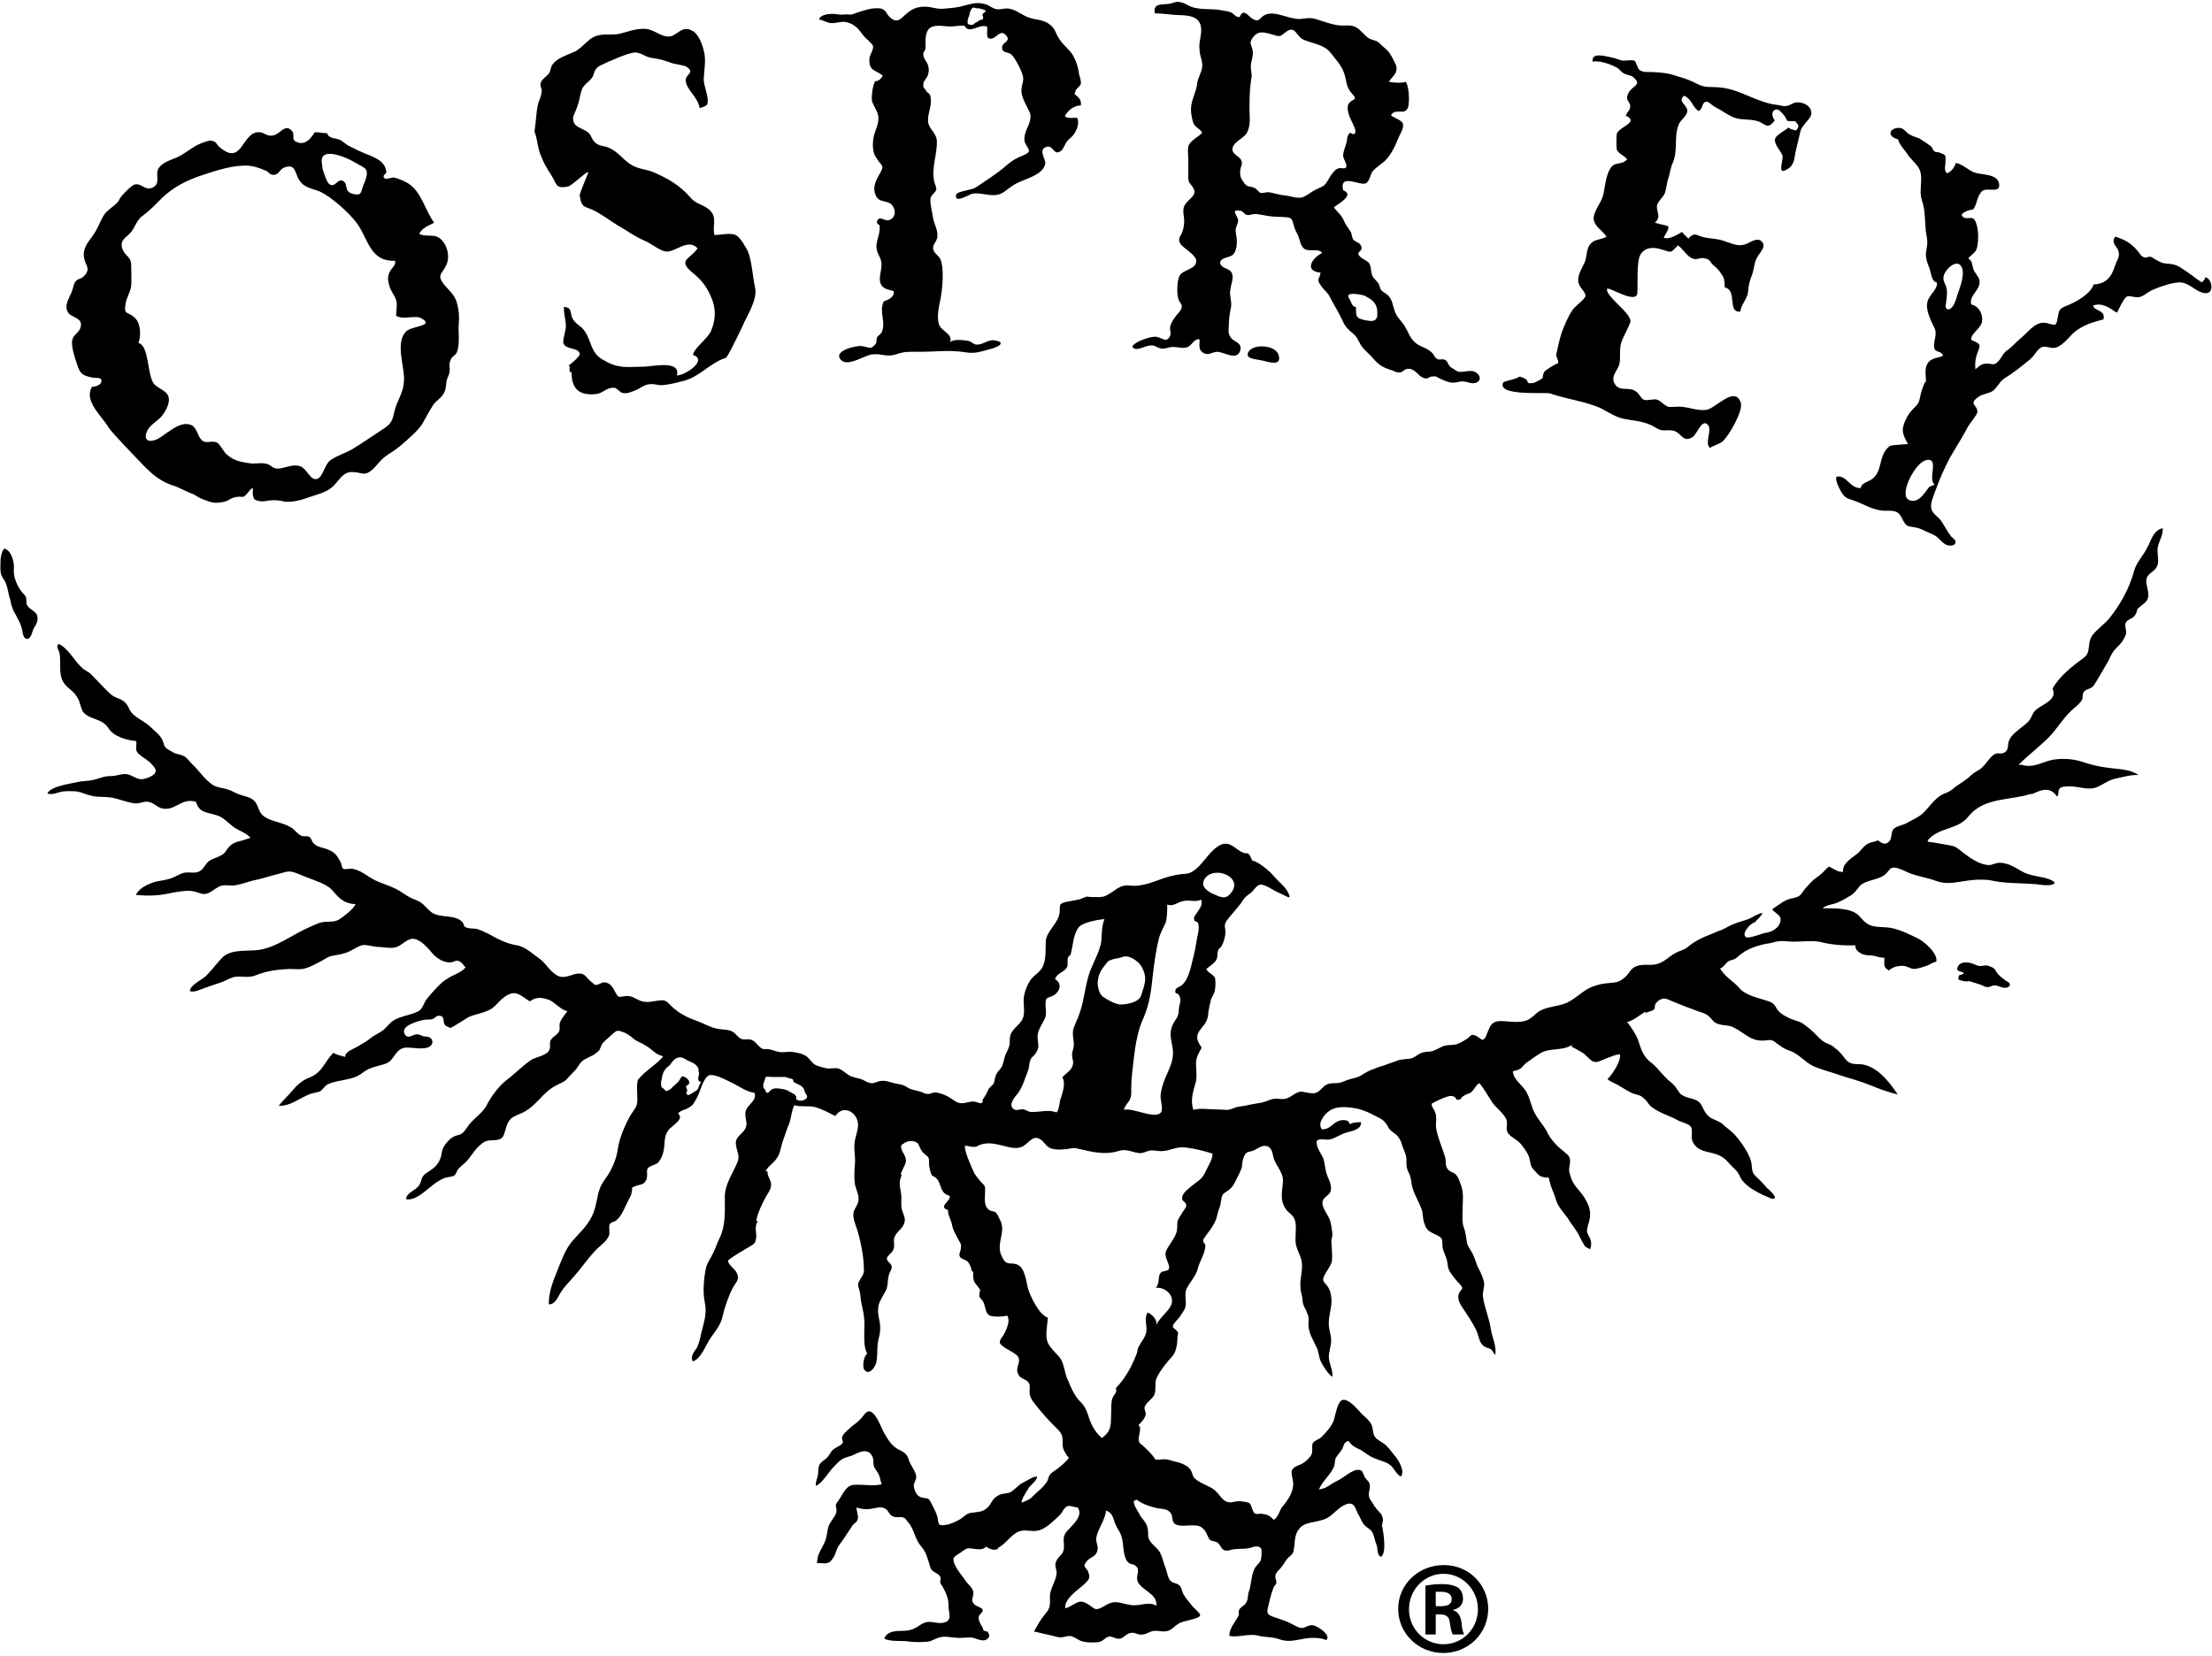 <?xml version="1.0" encoding="utf-8"?>
<!-- Generator: Adobe Illustrator 26.2.1, SVG Export Plug-In . SVG Version: 6.00 Build 0)  -->
<svg version="1.1" id="Vrstva_1" xmlns="http://www.w3.org/2000/svg" xmlns:xlink="http://www.w3.org/1999/xlink" x="0px" y="0px"
	 viewBox="0 0 430 322" style="enable-background:new 0 0 430 322;" xml:space="preserve">
<g>
	<path d="M128.9,205.4c-0.2-0.1-0.9-0.3-1.2-0.5c-0.8-0.5-1.4-1.2-2.2-1.6c-0.7-0.5-1.5-0.7-2.3-1.3c-0.7-0.6-1.3-1.1-2.3-1.4
		c-1-0.4-1.2-0.1-2,0.6c-0.6,0.6-1.3,1.1-1.8,1.7c-0.3,0.4-0.3,0.9-0.7,1.4c-0.3,0.3-0.6,0.5-1,0.8c-0.7,0.4-1.6,0.7-2.2,1.2
		c-0.7,0.6-0.9,1.4-1.6,2c0-0.1,0.1-0.1,0.2-0.2c-0.6,0.6-1.1,1.2-1.7,1.8c-0.6,0.6-1.2,0.7-1.9,1.1c-1.4,0.7-2.4,1.7-3.4,2.8
		c-1.2,1.2-2.2,2.2-3.8,2.8c-1.1,0.5-1.6,0.6-2.2,1.6c-0.5,0.8-0.6,2.2-1.1,2.9c-0.8,0.9-2.2,0.4-3.3,0.8c-0.7,0.3-1.5,1.1-2,1.7
		c-0.6,0.7-1.1,1.6-1.8,2.3c-0.5,0.5-1.1,0.9-1.5,1.4c-0.3,0.3-0.4,0.9-0.7,1.2c-0.5,0.4-1.5,0.3-2.1,0.6c-0.8,0.3-1.8,1-2.4,1.5
		c-1.4,1.1-3.1,2.8-4.9,2.6c-0.3-1,1.7-1.8,2.3-2.5c0.5-0.6,0.5-1.1,0.8-1.8c0.4-0.7,1.1-1,1.8-1.5c1.3-0.9,1.8-2,2-3.4
		c0.1-1,1.3-2.5,2.3-3c0.8-0.4,1.1-0.2,1.7-0.7c0.6-0.5,1.1-1.5,1.7-2.1c1-1.1,2.1-1.8,2.9-3.1c0.9-1.8,2.4-3.9,4.1-5.2
		c1.6-1.2,3.2-2.9,4.8-3.9c0.9-0.5,3-0.8,3.4-1.9c0.4-1-0.3-1.4,0.6-2.3c0.4-0.4,1-0.7,1.3-1.3c0.2-0.4,0-1,0.1-1.5
		c0.2-0.8,1-1.7,1.5-2.4c-1.3-0.2-2.5-1.8-3.6-2.2c-1.4-0.5-2.5-0.6-3.7,0.3c-1.4-0.8-2.5-2.2-4.2-1.3c-1.3,0.6-2.1,1.9-3.2,2.7
		c-1.4,0.9-3.1,1-4.6,1.7c-1.1,0.7-2.3,1.5-3.5,2.1c-0.3-0.3-0.8-0.3-1-0.6c-0.5-0.6,0.1-1.8-1.2-1.8c-0.5,0-0.7,0.4-1.1,0.6
		c-0.5,0.2-1.3,0.1-1.8,0.2c-1,0.2-4.7,1.1-3.7,2.8c0.6,1,1.4,0.1,2.3,0c0.5,0,0.8,0.2,1.3,0.4c0.3,0,1,0.1,1.2,0.2
		c0.7,0.4,0.8,1.3,0,1.8c-1.1,0.7-3.4,0.1-4.7,0.2c-2,0.2-2.1,2.5-3.8,3.1c-1.7,0.6-2.9,0.6-4.4,1.7c-1.3,1-2,1.1-3.8,1.5
		c-1,0.2-2.3,0.4-3.2,0.9c-0.6,0.4-0.9,1-1.4,1.3c-0.5,0.2-1.3,0.3-1.9,0.5c-2.1,0.8-3.8,2.4-6.1,2.3c0.7-1,1.8-1.9,2.5-2.8
		c1-1.2,2.1-2.2,3.5-2.7c2.5-1,2.9-3.1,4.6-4.8c0.6,0.4,1.6,0.6,2.3,0.8c0-1,1.3-1.4,2.2-1.9c1-0.6,2-1.1,2.8-1.8
		c0.8-0.6,1.8-1,2.5-1.6c0.7-0.6,1.3-1.5,2.1-1.9c1.2-0.7,2.8-0.9,4-1.4c1.3-0.5,1.3-0.9,1.9-2.1c0.4-0.7,1-1.3,1.5-1.9
		c1-1.1,1.8-2,3-2.7c1.1-0.7,2.6-1.1,3.4-2.1c-0.4-0.4-0.6-0.9-1.2-1.2c-0.8-0.3-0.8,0.1-1.6,0.2c-1.3,0.2-2.9-0.8-3.7-1.8
		c-1-1.2-2.9-3.4-4.5-2.6c-1.3,0.6-1.9,1.6-3.4,1.6c-1.1,0-2-0.2-2.9-0.2c-0.9-0.1-2.1-0.5-2.9-0.3c-1,0.3-2.1,1.2-3.2,1.5
		c-0.9,0.3-1.9,0.4-2.8,0.6c-0.9,0.3-1.4,0.8-2.3,1.2c-0.8,0.4-1.7,0.9-2.4,1.1c-1,0.4-2.3,0.2-3.4,0.2c-2.3,0.1-4.4,0.4-6.4,1.2
		c-1.4,0.6-2.6,0.2-3.9,0.3c-1,0.1-2,0.8-2.9,1.1c-1.2,0.4-2.4,0.8-3.5,1.2c-0.8,0.3-1.8,0.8-2.6,0.5c0.1-1.3,2.5-2.2,3.3-3.1
		c1.1-1.1,2-2.4,3.1-3.5c1.7-1.6,4.8-1.1,7-1.4c3.5-0.5,6.7-3.1,10-4.5c0.7-0.3,1.7-0.8,2.4-0.9c1.1-0.2,2.1,0.1,3.2-0.5
		c0.8-0.5,2.9-2.1,3.2-3c-2.3-0.1-3.2-1.2-4.6-2.8c-1-1.1-3.3-1.8-4.8-2.4c-0.9-0.3-2-0.9-3-1.1c-0.7-0.2-1.7,0.2-2.5,0.4
		c-1.7,0.4-3.3,1-5,1.3c-1.1,0.3-2.2,0.7-3.3,0.9c-0.9,0.2-1.9-0.1-2.8,0.1c-0.9,0.2-1.6,1-2.5,1.4c-1.1,0.5-1.5,0.1-2.6-0.2
		c-1.6-0.5-3.9,0.1-5.6,0.4c-2,0.4-4.1,0.4-6,0.2c0.7-1.4,2.5-2.2,4-2.6c0.9-0.2,1.9-0.3,2.8-0.6c0.9-0.3,1.7-0.9,2.6-1.1
		c0.9-0.2,2.2,0.2,3-0.3c0.8-0.4,1.1-1.5,2-2.1c0.7-0.4,1.5-0.6,2.2-1c0.8-0.4,0.9-0.9,1.4-1.5c0.6-0.7,1.2-1,2-1.2
		c0.2,0,2.3-0.7,2.3-0.7c-0.8-0.9-2-1.3-3-1.9c-0.9-0.6-1.7-1.5-2.7-2.1c-2-1.1-4.2-0.4-4.9-3c-2.9-0.9-4.2,2.1-6.9,1.2
		c-0.7-0.3-1.3-0.9-2-1.1c-1.1-0.4-1.8,0.3-3,0.2c-1.8-0.2-3.5-1.1-5.2-1.2c-1.1-0.1-2.3,0-3.3-0.3c-1-0.2-1.6-0.6-2.7-0.8
		c-1-0.1-1.9-0.1-2.9,0c-1,0.2-1.8,0.7-2.9,0.4c0.6-1.4,4.3-1.9,5.7-2.2c1.1-0.3,2.4-0.2,3.4-0.5c1.3-0.3,1.8-0.7,3.2-0.7
		c1.1,0,1.9-0.4,2.8-0.4c1.1,0,2,0.9,3,1c0.7,0.1,2.2-0.5,2.7-1c0.6-0.7,0.1-1.2-0.5-1.9c-0.7-0.8-1.6-1.2-2.4-1.9
		c-1-0.8-0.5-1.4-0.6-2.6c-2-0.2-4.4-0.9-5.4-2.5c-1.2-1.9-3.4-1.6-4.8-3c-0.5-0.5-0.7-1.8-1-2.5c-0.5-1-0.9-1.4-1.7-2.1
		c-1.6-1.2-1.9-2.4-1.9-4.3c0-0.8,0-1.8-0.1-2.6c-0.1-0.6-0.8-1.4-0.2-1.9c1.8,0.8,3,3.2,4.4,4.5c0.5,0.6,1.3,0.8,1.9,1.4
		c0.9,0.9,1.8,1.9,2.7,2.8c1,1,1.3,1.4,2.6,1.9c1.3,0.5,1.7,1.1,2.2,2.2c0.7,1.4,2.7,2.1,3.9,3.2c1.2,1.2,2.2,1.7,2.7,3.3
		c0.2,1,0.7,1.1,1.7,1.7c0.8,0.5,1.4,0.4,2.2,0.8c0.7,0.3,1.3,1.3,1.9,1.8c1.2,1.2,2.4,3,3.9,3.9c0.9,0.5,1.9,0.5,2.8,0.8
		c0.9,0.3,1.6,0.8,2.6,1.1c1.3,0.4,2.2,0.5,2.9,1.6c0.5,0.9,0.6,1.9,1.6,2.6c1.5,1,3.6,1.1,5.2,2.1c0.7,0.4,1.2,1.3,2,1.6
		c0.4,0.2,1.1,0,1.5,0.2c0.5,0.3,0.5,1,0.9,1.3c0.7,0.8,2.1,0.8,3,1.3c1.1,0.4,1.6,1.2,2.2,2.3c0.1,0.2,0.3,1.2,0.5,1.3
		c0.3,0.2,1.2,0,1.5,0c1.8,0.1,3.3,1.6,4.8,2.3c1.3,0.6,2.7,1,3.9,1.6c1,0.5,2,1.3,3,1.8c0.4,0.2,0.8,0.3,1.2,0.5
		c1.2,0.5,1.8,1.5,2.8,2.3c1.7,1.2,4.5,0.3,6,1.9c0.3,0.3,0.2,0.8,0.5,0.9c0.5,0.4,1.6,0.3,2.2,0.4c0.8,0.2,1.6,0.6,2.4,1
		c1.8,1,3.5,1.9,5.5,2.2c1.7,0.3,3.2,1.8,4.5,2.7c1.2,0.9,2.3,3,3.9,3.4c1.4,0.3,2.6-0.7,3.8-0.6c1,0,1.2,0.7,1.9,1.3
		c0.2,0.2,0.9,0.8,1.1,0.9c0.6,0.1,1.2-0.5,1.7-0.5c1.1,0,1.7,0.9,2.1,1.7c0.7,1.3,0.6,1.2,1.9,1c1.4-0.2,1.9,0.4,3.1,0.9
		c1.4,0.5,2.6,0,4-0.1c1.1-0.1,1.4,0.6,2.2,1.3c1.3,1.2,2.8,2,4.5,2.6c1.5,0.5,3,1.5,4.7,1.7c0.9,0.1,1.8,0.1,2.5,0.5
		c0.7,0.4,1,1.1,1.7,1.4c0.8,0.3,1.5-0.2,2.4,0.4c0.6,0.4,1,1.2,1.7,1.5c0.4,0.2,0.6,0,1.2,0.1c0.7,0.1,1.3,0.4,1.9,0.5
		c0.9,0.2,1.5,0,2.4,0c1.1,0.1,2.2,0.3,3.1,0.9c0.6,0.5,1,1.2,1.6,1.6c0.5,0.3,1.7,0.6,2.2,0.7c0.7,0.2,1.7-0.2,2.5,0.1
		c0.8,0.3,1.6,1.2,2.4,1.5c0.6,0.2,1,0.3,1.5,0.4c0.7,0.2,1,0.4,1.6,0.7c1.1,0.5,1.5,0,2.5-0.2c1-0.2,1.8,0.2,2.7,0.4
		c1.2,0.3,1.7,0.2,2.7,0.9c0.8,0.5,1.9,0.5,2.8,0.9c0.5,0.2,0.5,0.3,1.2,0.3c0.4,0,0.8-0.3,1.3-0.3c1,0.1,2,0.5,2.8,1
		c0.7,0.4,1.5,1.2,2.4,1.1c0.9,0,1.4-0.4,2.5-0.3c0.2,0,1,0.4,1.2,0.3c0.6-0.2,0.1-0.4,0.4-0.8c0.5-0.7,0.8-1.3,1.1-2
		c0.3-0.4,0.8-0.7,1-1.1c0.2-0.5,0.1-0.8,0.3-1.2c0.2-1,0.9-1.3,1.3-2.1c0.3-0.7,0.4-1.6,0.7-2.3c0.5-1.1,0.8-1.5,0.8-2.6
		c-0.1-1.9,1.1-2.4,2.2-3.8c1.1-1.5,0.2-3.4,0.6-5.1c0.2-1,0.6-2,1.2-2.9c0.5-0.8,1.3-1.2,1.9-1.9c1.3-1.5,1-3.8,1.1-5.7
		c0.1-2,2.6-3.5,2.7-5.8c0.1-1.3-0.2-1.4,1.1-1.8c0.9-0.2,1.7-0.3,2.6-0.5c0.5-0.1,0.7-0.3,1.1-0.4c0.6-0.3,0.6-0.1,1.1-0.1
		c1,0,2.3,0.2,3.2-0.3c1.8-0.9,2.5-2.2,4.7-1.9c1.5,0.2,3.6-0.4,4.9-0.9c1.8-0.7,3.8-1.3,5.8-1.4c1.6-0.1,2.9-1.8,3.9-3
		c0.9-1.1,2.6-3.2,4.3-2.8c1.4,0.3,2.4,2,3.9,1.8c0.4,0.4,0.6,0.9,0.8,1.4c1.3,0.3,3.2,1.9,4.1,2.9c1.1,1.4,2.7,2.3,3.2,4.1
		c0,0-0.1,0.1-0.2,0.2c-0.9-0.4-1.8-0.9-2.7-1.3c-0.5-0.3-2.1-1.3-2.8-1.2c-0.7,0.1-1.3,1.1-1.7,1.5c-0.7,0.5-1.3,0.9-1.7,1.6
		c-1,1.5-2.2,2.6-3.2,4c-0.6,1-0.1,1.3-0.2,2.4c0,0.6-0.4,1.9-0.7,2.4c-0.2,0.4-0.6,0.5-0.7,0.9c-0.3,0.8,0.1,1.5-0.7,2.3
		c-0.4,0.4-1.1,0.9-1.6,1.3c0.3,0.8,1.4,1,1.7,1.8c0.1,0.5,0.1,1.6,0,2.1c0,0.8-0.6,1.4-0.8,2.1c-0.2,0.7-0.4,1.7-0.5,2.4
		c-0.1,1.6-0.5,2.1-1.5,3.3c-1.1,1.4-0.7,2.3,0.2,3.6c-0.6,1.1-1.1,1.9-1.1,3.1c0,1.1,0.2,2.3,0,3.4c-0.5,1.9-1.2,3.7-0.5,5.6
		c1.3-0.4,2.8-0.1,4.1-0.1c0.8,0,1.7,0.1,2.4,0.1c0.8,0,1.5-0.5,2.2-0.6c1.6-0.2,3-0.6,4.5-0.8c0.6-0.1,1.2-0.4,1.8-0.6
		c1-0.3,1.5-0.1,2.4-0.1c1.2,0,2-1,2.9-1.3c0.7-0.3,1.4,0,2.1,0.1c1.4,0.2,1.7,0,2.7-1c0.7-0.8,1.5-0.9,2.6-0.9
		c1.1,0,1.5-0.4,2.5-0.7c0.9-0.3,1.6-0.3,2.4-0.8c1-0.6,1.4-0.9,2.6-1.3c0.8-0.4,1.6-0.5,2.3-0.8c0.7-0.3,1.5-0.5,2.2-0.8
		c0.8-0.3,1.7-0.2,2.6-0.4c0.8-0.2,1.4-0.9,2.1-1.1c0.9-0.3,1.7-0.1,2.5-0.5c0.8-0.3,1.2-0.7,2.1-0.9c0.9-0.2,1.7,0,2.5-0.4
		c0.6-0.2,1.3-0.7,1.8-1c0.6-0.4,0.6-0.9,1.4-0.6c0.6,0.2,1,0.7,1.5,0.9c0.7-0.3,0.8-1.2,1.1-1.8c0.3-0.8,0.7-1.6,1.7-1.8
		c1-0.2,2.4,0.1,3.4,0.1c2.2,0,2.8-0.3,4.3-1.7c1.4-1.2,3.5-1.2,5.3-1.8c1.9-0.6,3.4-2.4,5.2-3.2c1-0.4,1.9-0.7,3-0.8
		c1.8-0.2,2.4,0,3.8-1.3c0.5-0.4,0.9-1.3,1.5-1.7c0.9-0.7,2.2-0.6,3.3-0.6c2.4,0,3.1-1.3,4.9-2.3c0.9-0.5,1.5-0.5,2.3-1.1
		c1.4-1.2,2.9-1.9,4.7-2.6c1.1-0.5,2.2-0.8,3.2-1.4c1.4-0.8,2.6-1,4-1.5c0.9-0.4,1.7-1,2.7-1.2c-0.1,0.6-1,1.2-1.4,1.8
		c-0.8,0.1-2.8,2.2-1.8,2.9c0.5,0.4,3.1-0.7,3.7-0.8c1.1-0.1,2.5-0.8,2.9-1.9c0.6-1.6-0.9-1.8-1.5-2.7c1.5-1,2.4-1.9,4.2-2.2
		c1.5-0.3,1.4-0.9,2.3-1.9c0.8-0.9,1.4-1.6,2.3-2.2c0.9-0.6,1.4-1.3,2.2-2c0.8,0.3,1.9,1.2,2.8,1c-0.2-1.6,1.6-2.6,2.6-3.4
		c0.8-0.6,1.3-1.5,2.1-2c0.7-0.4,1.4-0.4,2.1-0.7c0.9,0.8,1.7,0.9,2.3,0c0.4-0.6,0.2-1.7,0.7-2.2c0.5-0.6,2.1-0.8,2.8-1.3
		c0.9-0.5,1.8-0.9,2.6-1.5c1.3-1.1,2.2-2.7,3.7-3.7c0.8-0.5,1.6-0.6,2.3-1.2c1.1-1,2.5-1.6,3.6-2.7c0.6-0.6,1.2-0.8,1.9-1.3
		c1-0.8,1.6-2,2.5-2.7c0.8-0.6,1.2-0.1,2-0.4c0.9-0.4,0.8-1.2,0.9-1.9c0.2-0.9,0.7-1.5,1.5-2.2c0.8-0.7,1.7-1.3,2.4-2
		c0.6-0.6,0.7-1.5,1.3-2.1c1.1-1.2,4.5-2,3.4-4.3c1.3-2.4,4-4.5,6.2-6.1c1.3-1,0.5-2.8,1.5-4.2c0.9-1.2,2.2-2.1,3.2-3.2
		c2.2-2.7,4-5.9,4.9-9.2c0.5-1.9,1.7-2.9,2.6-4.7c0.8-1.4,1.1-3.3,3-3.8c0.2,1.4-1,2.9-1,4.3c0,0.9,0.3,2.1,0,2.9
		c-0.3,1-1.4,1.4-1.9,2.1c-0.9,1.4,0.8,3.3-0.2,4.8c-0.6,0.8-1.7,1.3-2.2,2.1c0.1-0.2,0.3-0.4,0.4-0.6c-0.1,0.6-0.2,1.1-0.7,1.6
		c-0.5,0.5-1.4,0.6-1.6,1.3c-0.2,0.5,0.2,1.4,0.1,2c-0.1,0.5-0.6,1.3-0.8,1.6c-0.5,0.7-1.2,1.2-1.7,1.9c-0.4,0.6-0.7,1.3-1,1.9
		c-0.9,1.5-1.7,3-2.6,4.4c-0.6,1.1-1.5,0.8-2.1,1.5c-0.3,0.4-0.2,1-0.3,1.4c-0.3,0.7-1,1.3-1.5,1.7c-1.8,1.5-2.9,3.3-4.4,5.1
		c-1.9,2.1-4.4,3.9-6.5,6c0.2,0,0.4,0,0.6,0c2.1,0.7,3.7-0.4,5.7-0.9c1.9-0.4,4.1-0.3,6,0.3c1.8,0.6,3.4,1,5.2,1.2
		c2,0.3,4.1,0.2,5.8,1.4c-1.4-0.1-3,0.4-4.5,0.7c-1.4,0.3-2.4,1.2-3.7,1.7c-1.6,0.6-3.4-0.2-5.1-0.2c-0.5,0-1.7,0-2,0.4
		c-0.4,0.4-0.1,1.1-0.5,1.6c-1.5-2.2-3.3-1.2-5.1-0.4c0-0.1,0.1-0.2,0.1-0.2c-0.5,0.2-1.2,0.4-1.8,0.5c-3.8,0.8-7.8,0.7-10.4,3.9
		c-1,1.3-2.3,1.8-3.7,2.3c-1.3,0.4-3.5,1.2-4.3,2.5c0.4,0.4,0.6,0.2,1.1,0.3c1.1,0.2,2.3,0.4,3.4,0.6c1.1,0.2,1.4,0.6,2.3,1.3
		c1.4,1.1,3.4,2.5,5.2,2.5c0.5,0,0.7-0.2,1.2-0.3c0.7-0.2,1-0.2,1.9,0c1.3,0.3,2.1,0.9,3.2,1.5c1.9,1.1,3.9,0.9,5.7,1.7
		c1,0.5,0.9,0.8-0.2,1c-1,0.1-2-0.1-2.9-0.2c-2.6-0.2-5.4-0.1-8-0.6c-1.6-0.4-3.8-0.3-5.6,0c-2.1,0.3-3.6,0.7-5.6,0
		c-1.8-0.7-3.8-0.9-5.6-1.7c-0.6-0.3-1.7-0.8-2.4-0.9c-1.1-0.1-1.1,0.6-1.9,1.3c-1.4,1.2-3.7,1-5,2.3c-0.5,0.6-0.9,1.3-1.7,1.8
		c-0.8,0.5-1.7,1-2.6,1.4c-0.9,0.4-2.1,0.4-2.9,1.1h1.1c1.5,0,4.2,0.1,5.4,1c0.7,0.4,1.2,1.3,1.9,1.8c1.1,0.9,2.4,0.8,3.8,0.9
		c2.2,0.1,4.3,1.2,6.2,2.1c1.3,0.6,4.1,3,3.7,4.6c-0.7,0.1-1.3,0.6-1.9,0.8c-0.6,0.2-1.8,0.6-2.4,0.6c-0.8,0-1.5-0.7-2.4-0.6
		c-0.9,0-1.9,0.3-2.5,0.9c-1.3-0.7-0.8-1.3-0.9-2.5c-0.8,0.1-1.5-0.3-2.3-0.4c-0.6-0.1-1.1,0-1.7-0.2c-0.7-0.2-1.8-0.9-1.6-1.8
		c-2,0.1-4.8-0.1-6.6-0.6c-1.6-0.4-3.6-0.1-5.4-0.1c-0.9,0-1.9-0.2-2.9-0.1c-0.8,0.1-1.4,0.4-2.4,0.5c-1.6,0.3-3.5,0.9-4.8,1.9
		c-0.4,0.3-0.8,0.6-1.1,0.9c-0.4,0.3-0.8,0.3-1.3,0.5c-0.7,0.3-1,1.2-1.8,1.5c0.1,0.3,0.2,0.4,0.4,0.6c0.8,1.2,2.4,2.1,3.3,3.2
		c0.9,1.2,3.4,1.9,4.8,2.3c1.2,0.4,1.7,0.4,2.3,1.4c0.5,1,1.3,1.5,2.3,2c0.9,0.5,2,0.7,2.8,1.1c0.7,0.5,1.5,1.1,2,1.6
		c0.8,0.7,1.4,1.5,2.3,2.1c0.7,0.4,1.4,0.5,2,1.1c0.7,0.5,1.3,1.1,1.8,1.8c0.8,1.1,1.3,1.4,2.7,1.4c3.4-0.1,6.1,3.3,7.8,5.9
		c-1.8-0.4-3.9-1.2-5.6-1.9c-1.7-0.7-3.7-1.2-5.5-1.8c-1.7-0.6-3.7-1.1-5.3-1.8c-1.7-0.8-2.8-2.4-4.6-3c-1.2-0.4-1.6-0.8-2.6-1.5
		c-0.8-0.7-1.2-0.6-2.1-0.5c-2,0.2-3-0.5-4.5-1.5c-0.7-0.5-1.4-0.9-2.1-1.2c-0.8-0.3-1.8-0.2-2.6-0.5c-0.9-0.3-1-0.7-1.6-1.3
		c-0.6-0.6-1.1-0.8-2.1-1.1c-1.7-0.6-3.5-1.3-5.2-2c-0.7-0.3-1.5-0.8-2.2-0.4c-0.4,0.1-0.9,0.6-1.1,0.9c-0.1,0.3-0.1,0.8-0.2,1
		c-0.4,0.5-1.6,0.5-1.8,0.9c0.1-0.1,0.1-0.3,0.1-0.4c-1.1,0.6-2.4,1.8-3.6,2c0.9,1.2,1.9,2.6,2.3,4c0.4,1.4,1,2.8,2.1,3.7
		c1.3,0.9,2.1,2.2,3.3,3.3c0.3,0.4,0.9,0.7,1.3,1.2c0.6,0.5,0.8,1.2,1.4,1.8c1.1,1,2.9,0.7,3.8,1.8c0.6,0.8,0.8,1.8,1.6,2.5
		c0.9,0.8,1.9,0.8,2.8,1.6c0.6,0.6,1.4,1.1,2,1.7c1.2,1.2,2.9,3.6,3.4,5.2c0.5,1.5-0.1,2.2,1.1,3.3c0.8,0.7,1.5,1.5,2.1,2.2
		c0.3,0.2,1.8,1.6,1.5,1.9c-0.2,0.6-1.7-0.4-2.2-0.5c-1.6-0.8-3.7-1.9-4.5-3.5c-0.4-0.9-0.6-1.2-1.5-2c-0.8-0.8-1.4-1.7-2.5-2.2
		c-1.8-0.9-4.1-0.5-5.2-2.6c-0.5-1,0-1.9-0.3-2.8c-0.3-0.8-1.7-1-2.5-1.4c-1.7-1-4.2-1.6-5.6-3c-0.4-0.5-0.8-1.1-1.2-1.4
		c-0.7-0.7-1.5-0.6-2.3-1c-0.9-0.4-1.9-1.1-2.8-1.6c-0.5-0.3-1.5-0.6-1.9-1.1c0.9-0.8,2.7-3.6,2.4-4.8c-0.7,0-1.6,0.4-2.4,0.7
		c-0.7,0.2-1.6,0.8-2.3,0.8c-0.9,0-1.6-1.1-2.4-1.7c-0.8-0.5-1.5-0.9-2.3-1.3c0.1-0.1,0.1-0.4,0.2-0.4c-1.9,1.3-4.3,0.6-6.1,1.6
		c-1,0.6-2,1.3-2.8,1.9c-0.5,0.3-0.9,1-1.3,1.2c-0.5,0.3-0.7,0.3-1.4,0.5c0,1.3,1.4,2.4,2.2,3.4c0.9,1.1,1.2,2.7,1.7,4
		c0.7,1.7,1.8,2.7,2.7,4.3c0.6,1.4,2,2.9,3.2,3.8c0.9,0.8,1.4,1,1.3,2.3c-0.2,1.2-0.3,1.5,0.1,2.6c0.5,1.8,1.6,2.5,2.6,4
		c1.2,1.9,1.6,3.3,0.8,5.5c-0.3,1.3-0.3,1.3,0.3,2.4c0.4,0.7,0.4,1.6,0.1,2.3c-0.7-0.4-0.9-0.3-1.3-1.1c-0.2-0.4-0.6-1-0.8-1.5
		c-0.6-1.3-1.5-2.1-2.2-3.4c-0.9-1.2-1.8-2.1-2.3-3.5c-0.4-1.5-1.2-2.8-1.4-4.4c-1.7-0.1-1.8-0.3-2.9-1.5c-0.8-0.9-0.6-1.2-0.9-2.3
		c-0.2-0.9-1-1.9-1.6-2.7c-0.7-0.9-1.9-1.3-2.5-2.1c-0.6-0.8-0.1-1.6-0.3-2.5c-0.4-1.4-2.2-2.5-2.9-3.7c-0.8-1.2-1.5-2.5-2.4-3.6
		c-0.8,0.4-1,1.4-1.8,1.9c-0.4,0.2-0.9,0.3-1.3,0.6c-0.4,0.2-0.4,0.6-0.8,0.7c-0.9,0.2-0.4-0.3-1.1-0.6c-0.5-0.2-0.7-0.1-1.2,0
		c-1,0.3-2.2,0.9-3.1,1.4c0,0.7,0.5,1.1,0.7,1.7c0.4,1,0,2.2,0.2,3.2c0.3,1.7,1.2,3.8,1.7,5.4c0.3,0.9-0.1,1.9,0.7,2.6
		c0.5,0.5,1.2,0.5,1.5,1c0.3,0.3,0.6,1,0.7,1.4c0.9,1.9,0.5,3.7,0.5,5.8c0,1.1-0.1,2,0.3,3.1c0.4,1.1,0.4,2,0.6,3
		c0.3,0.9,1,1.6,1.3,2.5c0.3,0.6,0.5,1.5,0.8,2.1c0.5,0.9,1,2,1.2,3c0.1,1-0.4,1.9-0.2,2.9c0.3,2,1.2,4,1.5,6.1
		c0.3,1.8,1.1,3.2,0.9,5c-0.4-0.2-0.5-0.7-0.8-1c-0.4-0.3-1-0.3-1.5-0.7c-0.9-0.7-0.9-1.9-1.4-3c-0.8-1.7-1.9-3.2-3-4.9
		c-0.4-0.7-0.7-1.6-0.4-2.3c0.5-1.1,1.1-0.7,0.2-1.8c-0.8-0.8-1.4-1.6-2-2.5c-0.5-0.9-0.3-1.5-0.6-2.4c-0.2-0.8-0.7-1.5-0.8-2.5
		c-0.1-1.2,0.2-1.5-1-2.1c-1.2-0.6-2.1-0.8-2.5-2.3c-0.4-0.9-0.2-2-0.6-2.9c-0.6-1.6-1.6-3.1-1.9-4.8c-0.1-0.9-0.2-1.5-0.6-2.3
		c-0.5-1-0.4-1.6-0.4-2.7c-0.1-0.8-0.5-1.6-0.8-2.4c-0.2-0.8-0.5-1.5-1.2-2.2c-1-0.7-1.3-0.9-1.8-1.9c-0.6-0.9-1-1.1-2-1.6
		c-1.5-0.8-3-1.5-4.7-1.7c-1.3-0.2-3.3-0.3-4.5,0.6c-1,0.7-2.4,2.5-1.4,3.6c1.5-0.1,1.7-0.8,2.9-1.5c0.7-0.4,2.3-0.6,2.5,0.5
		c0.6-0.4,1.5-0.4,2.2-0.4c0,1.7-2.3,1.7-3.4,2.2c-0.8,0.3-1.7,0.9-2.5,1.1c-0.8,0.3-2.1-0.3-2.7,0.3c-0.3,1.2,0.9,2.5,1.3,3.6
		c0.3,1.1,0.3,2.3,0.8,3.4c0.3,0.7,0.8,1.8,0.6,2.7c-0.2,0.9-1.4,1.2-1.6,2.1c-0.3,1.2,1.3,2.8,1.5,3.9c0.2,0.8,0.4,1.8,0.4,2.6
		c0,0.5-0.2,0.8-0.2,1.3c0,0.4,0.1,0.9,0.1,1.3c0,1,0.2,2.1-0.1,2.9c-0.3,0.8-0.9,1.5-1.3,2.3c-0.7,1.3,0,1.3,0.7,2.4
		c0.4,0.7,0.5,1.2,0.6,2c0.2,1.7-0.5,3.3-0.5,5c0,0.8,0.2,1.6,0.4,2.5c0.2,1.3-0.1,2-0.3,3.2c-0.4,1.8,0.8,3.1,0.6,4.7
		c-0.8-0.5-1.8-2.1-2.2-2.9c-0.5-1-0.4-2.1-1-3.1c-0.4-0.9-1.1-2-1.3-3.1c-0.4-1.2,0.2-2.2-0.4-3.3c-0.4-1.1-0.8-1.3-0.9-2.5
		c0-0.8-0.4-1.6-0.4-2.5c-0.2-1.8,0.7-3.7,0.1-5.6c-0.2-0.7-0.7-1.6-0.9-2.4c-0.3-1-0.1-2.2-0.1-3.3c0-0.9,0-1.7-0.5-2.4
		c-0.4-0.6-1.2-1-1.5-1.6c-1.2-1.8-0.6-3.5-0.5-5.3c0.1-1.9-1.6-3.2-1.9-4.9c-0.2-0.9-0.4-1.9-1.5-2c-0.7-0.1-1.5,0.5-2.1,0.8
		c-1,0.5-1.5,0.1-2,1.1c-0.4,0.8-0.4,1.5-0.5,2.3c-0.3,0.9-0.8,1.8-1.2,2.6c-0.3,0.6-0.4,0.8-0.9,1.4c-0.4,0.5-1.3,0.8-1.6,1.3
		c-0.4,0.6-0.3,1.7-0.6,2.4c-0.3,0.8-0.5,1.6-0.7,2.4c-0.4,1-1.1,2-1.8,2.9c-0.1,0.2-0.7,0.9-0.7,1.1c-0.1,0.5,0.4,0.7,0.4,1
		c0.1,1.4-1.2,3.3-1.5,4.7c-0.3,1.2-1.4,2.4-2.1,3.7c-0.5,1-0.1,2.2-0.2,3.3c-0.1,0.9-0.8,1.6-1.2,2.3c-0.4,0.5-1.4,1.4-1.3,1.9
		c0,0.2,0.7,0.6,0.9,0.9c0.2,0.4,0.1,0.5,0,0.9c0,1.3-0.2,3-1,3.9c-1.1,1.2-2.4,2.8-3.1,4.3c-0.3,0.8-0.1,2-0.3,2.9
		c-0.3,1.1-1.6,1.6-2,2.7c-0.1,0.4,0.3,1,0.2,1.5c-0.2,0.8-0.8,1.4-1.4,2c1,0.7-0.7,2.9,0.5,3.7c0-0.1,2.5,2.2,2.8,3
		c0.9,0.1,1.6-0.2,2.4,0c0.7,0.2,1.6,0.4,2.3,0.6c0.6,0.2,1.5,0.6,1.9,1.1c0.6,0.6,0.5,1.2,0.9,1.8c0.9,1,2.7,1.5,3.7,2.2
		c1.4,0.9,1.8,2.8,3.6,2.6c1-0.2,1.5-0.3,2.5-0.1c1.4,0.2,1.1,0.4,1.6,1.6c0.5,1.3,1.1,0.5,2.2,0.8c0.9,0.1,1.4,0.6,1.9,1.1
		c0.8-0.4,1.1-1.6,1.5-2.3c0.6-0.7,1.2-1.5,1.7-2.4c0.4-0.8,0.6-1.6,0.6-2.5c-0.1-0.7-0.4-1.8-0.3-2.3c0.3-0.9,1.3-1,2-1.4
		c0.6-0.3,1.4-1,1.8-1.7c0.4-0.6,0-1.7,0.3-2.3c0.4-0.6,1.2-0.7,1.7-1.2c0.9-0.9,2-2.1,2.4-3.3c0.3-0.9,0.7-3.7,1.7-3.9
		c1.3-0.3,3.2,2.2,3.9,2.9c0.7,0.6,1.3,1.1,1.7,1.9c0.4,0.8,0.2,1.8,0.7,2.4c0.5,0.7,1.7,1.1,2.3,1.8c0.5,0.5,1,1.2,1.5,1.8
		c0.8,0.9,2.1,3.1,1.2,4.1c-0.9-0.5-1.2-1.5-2-2.2c-0.8-0.7-2.1-0.9-3.2-1.4c-1-0.4-1.8-1.1-2.6-1.6c-0.9-0.4-1.8-0.8-2.3-1.7
		c-0.8,0-1,0.8-1.2,1.4c-0.4,0.7-0.9,1.2-1.3,1.8c-0.3,0.6-0.1,1.5-0.6,2.2c-0.7,1.4-2.1,2.5-2.7,4c1.6-0.2,2.1-1,3.6-1.7
		c1.1-0.5,2.8-2.1,3.9-2.1c1.1-0.1,1,0.7,1.4,1.4c0.6,0.9,1,0.8,1,1.9c0,0.7-0.4,1.3-0.1,2.1c0.2,0.6,0.9,1.2,1,1.8
		c0,0,0.1,0,0.1-0.1c0.3,0.7,1,1.1,1.3,1.7c0.4,0.8,0.2,1.3,0,2.2c0,0,0,0,0.1,0c0.2,1.1,0.9,5-0.2,5.9c-0.9-0.3-0.6-1.5-0.9-2.3
		c-0.3-0.7-0.4-1.5-0.7-2.2c-0.3-0.8-1.1-1.1-1.6-1.6c-0.5-0.5-0.8-1.3-1.1-1.9c-0.6-0.8-0.6-2-1.5-2.3c-0.7-0.2-1.5,0.3-2,0.6
		c-1.4,1-2.1,2.2-3.9,2.6c-1.2,0.4-3.1,0.4-4,1.4c-1.3,1.3-1,2.8-1.3,4.4c-0.1,0.8-0.5,0.9-1.1,1.5c-0.5,0.5-0.7,1.1-1.3,1.8
		c-0.5,0.7-1,0.8-1.2,1.8c0,0.5,0.3,0.8,0.2,1.3c0,0.3-0.4,0.5-0.5,0.8c-0.5,1.2-0.9,3-1.2,4.3c-0.1,1,0.2,1.1,1.2,1.5
		c0.9,0.3,1.9,0.6,2.8,1c0.7,0.3,1.6,0.9,2.3,1.1c0.9,0.2,1.2-0.4,2.2-0.5c0.9-0.2,4.1,2,2.9,2.9c-1.1-0.6-3.5-0.5-4.7-0.2
		c-1.7,0.3-2.8,0.6-4.5,0c-1.4-0.5-2.8-0.3-4.1-0.7c-1.8-0.4-3.7,0.4-5.5,0.1c-0.1-1.5,1.2-2.8,1.8-4c0.1-0.3-0.1-0.8,0.1-1.1
		c0.2-0.5,1-0.8,1.3-1.3c0.5-0.7,0.3-1.6,0.6-2.3c0.5-1.4,0.4-3.3,1.2-4.6c0.3-0.5,0.9-0.9,1.1-1.5c0.1-0.4,0.3-2,0-2.3
		c-0.5-0.6-1.6-0.2-2.2,0c-0.9,0.2-1.7,0.1-2.7,0.2c-0.8,0-1.8,0.6-2.4,0.1c-0.6-0.4-0.6-1.2-1.4-1.5c-1.2-0.4-1.1,0-1.7-1.3
		c-0.2-0.6-0.7-1.3-1.4-1.7c-1.4-0.6-3.7,0.3-4.9-0.5c-0.7-0.5-0.3-1.5-0.9-2.2c-0.6-0.7-1.3-0.7-2.2-0.8c-1.3-0.2-3.4-0.9-4.3-1.7
		c-0.2,0-0.5,0.2-0.6,0.3c0,0.7,0.6,1.7,1,2.3c0.4,0.9,1.1,1.4,1.5,2.3c0.3,0.8,0.3,1.4,0.3,2.1c0.1,1.6,2,2.2,2.5,3.7
		c0.4,0.9,0.5,1.7,0.9,2.6c0.2,0.6,0.4,1.7,0.8,2.3c0.5,0.7,1.2,0.5,1.8,1c0.6,0.5,0.5,1.3,1,2c0.4,0.7,1.1,1.4,1.5,2
		c0.3,0.4,1.6,1.4,1.6,1.8c0.1,0.8-3.4,1.1-4.2,1.7c-0.7,0.4-1.3,1.2-2.1,1.4c-0.9,0.3-1.7-0.1-2.7,0c-0.8,0.1-1.3,0.6-2.1,0.7
		c-1,0.2-1.5-0.5-2.4-0.3c-0.8,0.1-1.3,0.9-2,1.1c-0.8,0.2-1.6-0.5-2.2-0.4c-0.9,0.2-1.1,1-2.2,1.1c-1.1,0.1-2.4,0.1-3.4-0.3
		c-0.5-0.2-1.4-0.9-2-0.9c-0.9,0-1.4,0.4-2.4,0.2c-1.5-0.4-3.1-0.7-4.6-1.1c0.7-1.2,1.2-2.2,2.2-3.4c1.1-1.2,0.9-2,0.9-3.4
		c0-1.6,1.4-3.3,1.3-4.8c-0.1-0.8-0.5-1.3,0-2.2c0.3-0.7,1.1-1.1,1.3-1.8c0.3-0.8,0-1.7,0.1-2.6c0.1-0.8,0.6-1.3,1.2-1.9
		c1-1.1,2.5-2.5,1.5-4c-0.8,0-1.4-0.5-2.1-0.2c-0.7,0.4-0.9,1.3-1.5,1.8c-1.1,1-2.1,2.1-3.5,2.7c-1.5,0.7-3-0.2-4.4,0.4
		c-1.6,0.7-2.4,2.4-4.1,3.2c0.2,0,0.2,0,0.3-0.1c-0.6,0.8-1.9,0.3-2.5-0.2c-0.6,0.8-1.9,0.5-2.7,0.4c-1-0.1-1-0.1-1.9,0.5
		c-0.4,0.4-1.4,0.8-1.7,1.3c-0.4,1.2,1.6,3.4,2.2,4.3c0.4,0.7,1.5,1.5,1.6,2.3c0.2,1.1-0.8,1.6,0.4,2.6c0.3,0.2,1.2,0.5,1.4,0.8
		c0.2,0.5-0.5,0.9-0.7,1.3c-0.2,0.8,0.3,1.6,0.7,2.2c0.1,0.2,0.1,0.4,0.2,0.6c0.2,0.2,0.6,0.1,0.8,0.3c0.3,0.4,0.5,0.9,0,1.3
		c-0.8,0.8-2.1,0-3-0.2c-1.1-0.1-2.3,0.2-3.4,0c-0.8,0-1.6-0.3-2.6-0.1c-1,0.1-1.7,0.8-2.7,0.9c-1.1,0.1-2.4,0.1-3.4,0
		c-1.4-0.3-3.7,0.1-5-0.6c0.5-1.4,2.1-1.5,3.4-1.5c1.9,0,2.6-0.5,4-1.4c1.6-0.9,2.9,0.3,4.5-0.3c1.3-0.5,0.6-1.9,0.6-2.9
		c0-1.6-0.3-2.4-1.1-3.9c-0.2-0.4-0.4-0.4-0.5-0.9c-0.1-0.4,0.2-0.7,0-1.1c-0.4-0.8-1.5-0.8-1.9-1.7c-0.5-1.5-0.7-2.9-1.8-4.2
		c-1.4-1.6-1.3-3.4-2.7-4.9c-0.4-0.4-0.2-0.5-0.7-0.7c-0.7-0.3-1.5,0.1-2.2-0.3c-0.7-0.3-0.8-1.3-1.7-1.6c-0.7-0.3-1.9,0.1-2.7,0.2
		c-1,0.1-1.7,0-2.6-0.3c0,0.6,0.3,1.4,0.3,2c-0.1,0.8-0.5,0.9-1,1.4c-0.7,1-1.3,2-2,3c-0.4,0.6-0.8,1-1.1,1.7
		c-0.2,0.5-0.3,1-0.6,1.5c-1,1.7-1.6,1.2-3.3,1.2c0.1-0.5,0.1-1,0.3-1.6c0.4-1,1-1.8,1.4-2.9c0.3-0.9,0.3-1.9,0.6-2.7
		c0.3-0.9,1.4-1.9,1.5-2.8c0.1-1.1-0.5-1,0.3-2c0.9-1.2,1.5-3.2,3.2-3.2c1.8-0.1,3.6,0.3,5.3-0.1c-0.3-0.7-0.3-1.6-0.8-2.3
		c-0.4-0.7-0.7-0.8-0.8-1.7c0-0.4,0-0.8-0.1-1.1c-0.6-1.9-2.3-1.4-3.6-0.7c-1,0.5-2,0.5-2.8,1.2c-0.5,0.4-1,1-1.5,1.5
		c-0.8,0.9-2.1,3-3.2,3.4c-0.1-0.7,0.3-1.5,0.4-2.1c0.1-0.6,0-1.4,0.3-2c0.3-0.6,1-0.9,1.5-1.4c0.8-0.9,0.6-1.3,1.7-1.9
		c0.3-0.2,1-0.5,1.3-0.9c0.2-0.4-0.2-0.6-0.1-1.1c0.1-0.7,1.2-1.5,1.7-2c0.7-0.6,1.4-1,2-1.7c0.4-0.4,0.9-1.4,1.6-1.4
		c1.3,0.2,2.3,3.2,2.8,4.1c0.8,1.4,1.6,2.8,3.2,3.5c1.2,0.6,1.4,1,1.8,2.2c0.3,0.8,1.2,1.9,1.3,2.8c0.1,0.9-0.7,1.4-0.4,2.3
		c0.2,0.8,0.5,1.5,1.3,1.8c1,0.4,1.4-0.1,1.9,0.9c0.4,0.8,1,1.9,1.3,2.8c0.3,1.2-0.1,2,1.6,1.7c0.9-0.1,2.2-0.7,3-1.2
		c1-0.7,1.1-1.1,2.4-1.2c1.5-0.2,2-0.2,3-1.2c0.5-0.6,0.8-1.5,1.5-1.9c0.9-0.7,1.7-0.5,2.6-0.8c0.9-0.4,1.6-1.5,2.7-2
		c0.7-0.3,1.9-1.2,2.6-1.1c0,0.9-1.4,1.6-1.8,2.5c-0.3,0.5-1.3,2-1.2,2.6c1-0.5,1.5-0.5,2.3-1.4c0.8-0.8,1.8-1.5,2.4-2.4
		c0.5-0.5,0.4-1,0.7-1.5c0.3-0.6,1.2-1,1.8-1.5c0.6-0.5,1.6-1.3,2-2c-0.4-0.2-0.4-0.5-0.7-0.9c-0.8-1.2-0.4-1.8-0.6-3.2
		c-0.2-0.8-1-1.5-1.6-2.1c-1.2-1.2-2.2-2.3-3.3-3.7c-0.5-0.6-1.2-1.4-1.4-2.3c-0.2-0.7,0.2-1.7-0.2-2.3c-0.3-0.6-1.4-0.8-1.8-1.3
		c-1.4-1.7,1-3-0.8-4.3c-0.8-0.6-1.8-1-2.5-1.6c-1.2-0.8-0.1-1.5,0.4-2.5c0.5-1.1,1.1-2.4,0.5-3.4c-0.7,0.2-3.1,0.4-3.7-0.2
		c-0.6-0.6-0.6-2.1-1.1-2.7c-0.5-0.7-0.7-0.5-0.6-1.3c0.1-0.9,0.3-0.6-0.2-1.3c-0.5-0.7-0.9-0.9-1-1.9c-0.1-0.5,0.2-1.1-0.3-1.3
		c-0.1-0.6-0.4-1.4-0.8-1.8c-0.4-0.4-1-0.4-1.4-0.8c-0.5-0.6,0.1-1.1,0.1-1.9c0.1-0.7-0.1-0.9-0.4-1.4c-0.5-1-1.1-1.9-1.3-2.9
		c-0.1-0.9-0.9-2.1-0.8-3c-2.1-0.7,0.7-1.8,0.3-2.8c-2.4-0.6-1.2-3.1-3.4-3.9c-0.3-0.5-0.4-1-0.5-1.6c-0.2-0.5,0-1.4-0.2-1.9
		c-0.2-0.4-1-0.8-1.3-1.3c-0.4-0.5-0.6-1.6-1.1-1.7c-0.2-0.1-0.4-0.2-0.6-0.2c-0.4-0.1-1.1,0-1.4,0.2c-0.2,0.1-0.4,0.2-0.5,0.3
		c-0.1,0-0.3,0.2-0.4,0.3c-0.2,1.2,1,1.8,0.9,3.1c-0.1,0.9-0.8,1.6-1,2.6c0,0,0.1,0,0.2,0.1c-0.7,1.4-0.3,2.3-0.1,3.8
		c0.1,0.9-0.1,1.9,0.1,2.8c0.2,0.8,0.6,1.4,0.6,2.1c-0.1,1.8-1.8,2.1-2.1,3.7c-0.1,0.8,0.2,1.5-0.2,2.2c-0.2,0.5-1.1,1-1.2,1.6
		c0,0.6,0.8,0.9,0.9,1.4c0.2,0.8-0.3,0.9-0.5,1.8c-0.4,1.4,0,2.2-0.9,3.6c-0.6,1.1-1.2,1.9-1.2,3.1c-0.1,1.2,0.4,2.2,0.4,3.4
		c0.1,1.3-0.4,2.3-0.5,3.5c-0.1,1.2,0,2.4-0.3,3.6c-0.3,0.9-1.4,2.4-2.3,1.2c-0.4-0.6-0.1-2.7,0.6-3.1c-1-1.6-0.4-5-0.6-6.8
		c-0.1-1-0.3-1.9-0.5-2.8c-0.2-0.8-0.2-1.8-0.4-2.6c-0.3-1.2-0.5-1.2,0.1-2.2c0.8-1.3,0.8-1.3,0.7-2.9c-0.1-2.1-0.5-3.9-1-5.9
		c-0.3-1.2-0.8-2.1-1-3.4c-0.2-1.5,0.9-2,1-3.3c0.1-0.9-0.5-2.1-0.7-3c-0.2-1.4-0.1-2.7,0-4.1c0.1-1.3-0.2-2.6-0.1-3.8
		c0.1-1.2,0.6-2.2,0.7-3.5c0.1-2.6-2.9-4.3-4.4-1.9c-1.2-0.6-2.5-1.3-3.8-1.7c-1.4-0.4-2.9,0-4.2-0.4c-0.5,1-0.6,2.5-1,3.6
		c-0.5,1.1-0.8,2.3-1.2,3.3c-0.4,1.1-0.5,2.5-1.2,3.4c-0.6,1-1.7,1.5-2.2,2.6c0.1,0,0.2-0.1,0.4-0.1c-0.1,1,0.7,1.7,0.7,2.6
		c0,0.9-0.5,1.5-0.9,2.2c-0.8,1.4-1.7,3.3-2,4.9c0.1,0,0.2,0,0.3,0.1c-0.7,1-0.2,2.1-0.3,3.2c-0.2,1.1-0.3,1.1-1.3,1.7
		c-1.3,0.8-3,1.7-4.2,2.7c0.2,1.1,1.5,1.6,1.8,2.6c0.5,1.1-0.3,1.7-0.8,2.6c-0.8,1.5-1.6,3.8-2,5.5c-0.4,1.9-1.3,2.8-2.4,4.4
		c-0.9,1.3-1.8,4-3.4,4.5c-0.6-1,0.3-1.9,0.8-2.7c0.4-0.9,0.6-1.7,0.8-2.7c0.5-2.1,1.2-3.9,0.7-6.1c-0.4-2.1-0.2-4.4,0.2-6.5
		c0.2-1.1,1-2.1,1.5-3.2c0.4-0.8,0.7-1.8,1.1-2.6c1.3-2.5,1.1-5.4,1.1-8.1c0-2.6,1.5-4.5,2.4-6.7c0.6-1.3,0-2.1-0.2-3.3
		c-0.4-1.9,1.3-2.1,1.9-3.6c0.4-1.1-0.4-2.1,0-3.3c0.5-1.3,2.1-1.8,1.7-3.4c-1.6-0.2-3-1.3-4.5-2c-1-0.5-3.4-1.8-4.4-1.4
		c-1.1,0.5-1.7,3.2-2.3,4.3c-0.5,0.8-0.6,1.4-1.5,1.9c-0.7,0.5-1.6,0.5-2.2,1.2c1.4,1.1-1.3,2.4-1.9,3.3c-0.9,1.2-0.6,2.6-0.9,4
		c-0.2,0.9-0.5,1.6-1.1,2.3c-0.5,0.4-1.7,0.6-2,1.1c-0.3,0.5,0.1,1.5-0.3,2.3c-0.6,1-1,0.7-2,1.1c-1.2,0.5-0.5,0.1-0.8,1.2
		c-0.1,0.7-0.3,0.9-0.6,1.5c-0.6,1.1-1.3,3.1-2.3,3.9c-0.5,0.5-1.1,0.3-1.4,0.9c-0.2,0.6,0.1,1.5-0.1,2.1c-0.5,1.3-1.8,2-2.7,3
		c-1.5,1.6-2.8,3.5-4.3,5.2c-0.9,1-1.7,1.8-2.4,2.9c-0.5,0.8-1.1,2.4-2.3,2.3c-0.1-2.5,1-4.9,1.9-7.2c0.9-2.2,1.5-3.9,3.2-5.7
		c1.7-1.8,3.2-3.4,3.8-5.6c0.7-2.3,0.5-3.8,2-5.8c1.3-1.7,2.3-4.1,2.5-5.9c0.3-2.1,1.4-4.7,2.5-6.6c0.8-1.3,1.3-1.5,1.3-3.1
		c0-1.1-0.2-2.6,0.1-3.7C125.3,208.2,127.7,207,128.9,205.4 M0.1,109c0,0.9-0.1,1.8,0.1,2.6c0.2,0.8,0.8,1.2,1,2
		c0.3,0.8,0.4,1.6,0.6,2.4c0.3,0.7,0.3,1.5,0.6,2.2c0.2,0.7,0.7,1.3,1,2c0.4,0.7,0.7,1.4,0.9,2.2c0.1,0.5,0.2,2,1.1,1.8
		c0.7-0.1,0.9-1.6,1.2-2.1c0.5-0.7,0.9-1.6,0.6-2.5c-0.3-0.8-1.5-1.1-1.9-1.9c-0.3-0.4-0.1-0.7-0.2-1.3c0-0.4-0.3-0.7-0.6-1
		c-1.1-1.2-2-3.3-1.8-4.9c0.1-0.9-0.3-3.2-1.7-3.8C0.5,106.5,0.1,108.3,0.1,109 M381.1,190.6c0.2,0.1,0.5,0.1,0.8,0.2
		c0.4,0.1,0.7-0.1,1,0c0.9,0.3,1.8,0.5,2.7,0.9c0.3,0.2,0.7,0.3,1,0.2c0.3,0,0.7-0.3,1-0.3c0.9-0.1,1.6,0.7,2.6,0.4
		c0.3-0.1,0.6-0.4,0.5-0.7c-0.2-0.4-0.7-0.5-1-0.8c-0.6-0.4-1.3-1-1.6-1.5c-0.2-0.4-0.4-0.7-0.8-0.9c-0.4-0.2-0.7-0.3-1.1-0.4
		c-0.5,0-1.1,0.2-1.6,0.1c-0.3-0.1-0.5-0.2-0.8-0.3c-1.1-0.5-2.9-0.7-3.3,0.7c-0.3,0.9,1.4,0.6,1.2,1.1c-0.2,0.2-0.6,0.2-0.8,0.3
		c-0.2,0.2-0.2,0.5-0.2,0.8C380.6,190.4,380.8,190.5,381.1,190.6 M215.4,186.9c-1.1,1.4-1.8,2.1-2,3.9c-0.1,1,0.3,2.5,1,3
		c0.6,0.4,2.6,1.7,3.8,1.5c1.2-0.1,1.9-0.3,2.5-0.6c1-0.5,1.1-1,1.4-2c0.6-1.8,0.8-2.9-0.1-4.6c-0.6-1.2-2.6-2.6-3.9-2
		C217.4,186.4,216.5,186.3,215.4,186.9 M235.8,173.8c1.6,0.7,2.5,1.2,3.6-0.3c2.2-3-3.1-5.1-5-2.9
		C233.2,172,234.3,173.1,235.8,173.8 M214.7,178.7c-1.1,0.1-4.2,0.6-5,1.6c-1.1,1.4-1.1,3.6-1.6,5.4c-1,0.4-0.3,1.7-0.7,2.4
		c-0.6,1-2,1.1-2.3,2.3c1.4,0.8,1,2.3-0.2,3.1c-0.3,0.2-1.3,0.5-1.4,0.6c-0.6,0.8,0.1,2.7-0.3,3.7c-0.4,1.1-1.5,2.4-1.5,3.7
		c0,1.6,0.6,2.1-0.6,3.6c-0.6,0.7-0.6,0.4-0.9,1.3c-0.2,0.8-0.1,1.2-0.4,1.9c-0.6,1.4-0.9,2.8-1.8,4.1c-0.6,0.8-2.1,2.3-1,3.2
		c0.6,0.5,1.2,0,1.9,0.1c0.7,0.1,1,0.6,1.9,0.5c1.7,0,3-0.5,4.6,0.1c0.6-0.7,0.5-2.2,0.9-3c0.3-1,0.9-2.9,0.2-3.8
		c0.8-1,1.9-1.3,2.1-2.7c0.1-0.4-0.2-1.1-0.2-1.6c0-0.6,0.2-1.1,0.3-1.6c0.2-1.2-0.4-2.4,0-3.7c0.4-1.1,1-2.2,1.3-3.3
		c0.7-2.1,0.9-4.3,1.5-6.5c0.6-2.4,2.3-4.8,2.6-7.2C214.2,181.1,214.2,180,214.7,178.7 M226.9,175.9c0,1.1,0,2.5-0.3,3.5
		c-0.4,0.9-1,1.9-1.3,3c-0.6,2.4-0.9,4.7-1.2,7.2c-0.3,2.9-0.6,5.5-1.8,8.3c-1.1,2.3-1.6,5.3-1.9,7.9c-0.2,2-0.5,3.8-0.5,5.9
		c0,1,0.1,1.3-0.3,2.2c-0.4,0.6-1,1.2-1.1,1.9c1.6-0.5,5.8,1.8,7.1,0.6c0.6-0.5,0-2.4,0-3.3c0.1-1.2,0.4-2.1,0.8-3.2
		c0.9-2.2,2-3.9,1.5-6.4c-0.3-1.7-0.7-3,0.3-4.7c0.8-1.2,0.9-1.3,1-2.9c0.2-1.2,0.5-1.4,0-2.4c-0.2-0.5-0.9-0.1-0.7-1
		c0.1-0.5,1.1-0.7,1.4-1.1c1.4-1.4,1.7-4,2.2-5.8c0.3-1.1,0.4-2.2,0.6-3.2c0.2-1,0.5-1.8,0.2-2.9c-0.2-0.5-0.8-0.1-0.8-1
		c0-0.3,0.5-0.9,0.7-1.2c0.5-0.8,1-1.3,0.7-2.4c-0.9,0.6-2.4,0-3.5,0.3C228.9,175.4,228.2,176.3,226.9,175.9 M213.1,299
		c-0.1,1,0.5,1.6,0.2,2.6c-0.4,1.2-1.3,1.1-2,1.9c-1.1,1.3,0,1.2,0.3,2.3c0.4,1.1,0,1.4-0.9,2.3c-1.1,1-3.9,2.8-3.6,4.6
		c1.4-0.3,2.4-1.8,3.8-1.1c2,0.9,1.6,2,3.9,0.6c2.1-1.3,2.9-0.4,5.2-0.1c1.7,0.2,3.2-0.8,4.8,0.1c0.2-2.3-2.7-2.9-3.6-4.6
		c-0.5-1,0.4-2.2-0.2-2.9c-0.7-0.9-1.5-0.2-2.1-1.5c-0.8-1.7-0.3-3.7-1.3-5.4c-0.5-0.9-0.8-1.3-1.1-2.4c-0.3-0.8-0.5-1.3-1.5-1.7
		C214.9,295.4,213.4,297.3,213.1,299 M187.6,223.2c0.1,1.1,0.9,2.9,1.7,4.7c0.2,0.5,0.9,1.3,1.3,1.8c0.9,1,0.9,0.7,0.9,1.9
		c0,1-0.3,2.6,0.5,3.4c0.5,0.6,1,0.4,1.5,0.7c0.4,0.3,0.6,0.9,0.8,1.3c1.5,2.5-0.9,4.8,0.5,7.4c0.9,1.9,1.6,0.9,3,1.5
		c1.4,0.6,1.7,3.2,2,4.5c0.4,1.5,2.2,5.3,3.9,5.8c-0.1,1.5-0.6,3.6,0,4.9c0.5,1,1.4,1.8,2,2.5c1.3,1.3,1.1,3.3,2,5
		c0.5,1.2,1,2.4,1.9,3.5c0.9,0.9,1.4,1.5,1.8,2.7c0.6,1.9,1.2,3.4,2.8,4.8c2-1.5,1.7-2.6,1.8-4.8c0-0.7,0-2.1,0.2-2.8
		c0.2-0.8,1.1-1.2,0.7-2.1c1.9-1.9,3.2-4.4,4.1-6.8c0.2-0.6,0.1-1,0.5-1.5c0.4-0.8,1.1-1.5,1.3-2.5c0.3-1.3-0.5-2.7,0.3-3.9
		c0.8,0.3,1.9,1.4,1.7,2.4c0.7-1.6,2.7-2.8,3-4.3c0.3-1.7-1.5-3.1-3.1-2.9c0.3-0.4,0.4-0.7,0.5-1.2c0.1-0.7,0-1.2,0.5-1.8
		c0.3-0.3,1.2-0.2,1.5-0.6c0.4-0.8-0.9-2.3-0.6-3.3c0.4-1.3,1.7-2.5,2.1-3.9c0.2-0.6,0.1-1.4,0.2-2.1c0.2-0.8,0.6-1,0.9-1.7
		c0.2-0.3,0.8-1,0.8-1.4c0-0.7-0.7-0.7-0.8-1.3c-0.1-1.1,1.2-1.9,2.1-2.7c1.3-1,1.8-1.2,2.5-2.7c0.4-0.9,1.4-2.4,1.3-3.4
		c-1.6-0.5-3.5-1-5.3-1.2c-1.7-0.2-2.8,0.6-4.3,0.7c-0.9,0.1-1.6-0.2-2.5-0.1c-0.7,0.1-1.4,0.6-2.2,0.5c-1.5-0.2-2.4-0.9-4-0.4
		c-2.5,0.8-5.1,0.2-7.6-0.4c-1.2-0.3-0.9-0.2-2.3,0c-0.8,0.1-2,0.2-2.8,0c-1.5-0.3-1.5-1.4-2.7-2c-1.3-0.7-2.2,1.1-3.4,1.6
		c-1.2,0.5-2.6,0-3.9-0.3c-1.3-0.3-2.5-0.6-3.9-0.2c-0.8,0.2-0.7,0.5-1.6,0.5c-0.5,0-1.3-0.3-1.7-0.2
		C187.6,222.9,187.6,223.1,187.6,223.2 M148.5,210.4c0,0.1-0.1,0.2-0.1,0.3c0,0.3-0.1,0.7,0.1,0.9c0.1,0.2,0.3,0.2,0.3,0.5
		c0.1,0.3,0.3,0.5,0.6,0.3c0.1-0.1,0.3-0.3,0.4-0.4c0.2-0.2,0.3-0.2,0.5-0.3c0.6-0.2,1.5,0,2.1,0.1c0.4,0.1,0.7,0.2,1,0.4
		c0.2,0.1,0.5,0.3,0.7,0.4c0.3,0.1,0.5,0.3,0.6,0.5c0.2,0.2,0,0.4,0.1,0.7c0.2,0,0.3,0.1,0.5,0.2h0.5c0.3,0,0.5-0.1,0.8-0.3
		c0.2-0.1,0.3-0.3,0.3-0.5c0-0.3-0.3-0.5-0.4-0.8c-0.2-0.4-0.1-0.7-0.5-1c-0.2-0.3-0.7-0.5-1.1-0.7c-0.2-0.1-0.6-0.2-0.7-0.5
		c0-0.2,0-0.3-0.2-0.4c-0.2-0.1-0.5-0.1-0.8-0.2c-0.3-0.1-0.4-0.2-0.7-0.2c-0.7,0-1.2,0-1.9,0h-0.6c-0.2,0-1-0.1-1.1,0
		c-0.1,0-0.2,0.3-0.2,0.5c-0.1,0.2-0.1,0.4-0.3,0.6C148.6,210.2,148.6,210.4,148.5,210.4 M128.9,211.6c0.4,0.2,0.4,0.7,0.8,0.5
		c0.4-0.2,0.7-0.3,0.9-0.6c0.4-0.4,0.8-0.7,1.2-1.1c0.3-0.3,0.5-0.8,0.7-1.1c0.6-0.1,1.5,0.6,1.5,1.2c0,0.4-0.4,0.4-0.6,0.7
		c-0.1,0.3,0.1,0.4,0.2,0.7c0,0.3-0.3,0.6-0.1,0.8c0.2,0.4,0.6,0.1,0.8,0c0.3-0.2,0.5-0.3,0.8-0.5c0.6-0.3,0.6-0.6,0.8-1.1
		c0.1-0.3,0.3-0.5,0.4-0.7c-1-0.3-0.4-1.1-0.4-1.7c0-0.1-0.1-0.3-0.1-0.4c0-0.2,0-0.5-0.1-0.7c-0.2-0.4-0.7-0.8-1.1-1
		c-0.3-0.1-0.7-0.3-1.1-0.5c-0.3-0.2-0.7-0.4-1-0.5c-0.8-0.1-1.2,0.2-1.7,0.7c-0.3,0.3-0.4,0.6-0.6,0.8c-0.3,0.3-0.8,0.6-1,1
		c-0.5,0.7-0.5,1.5-0.7,2.3C128.5,210.9,128.5,211.5,128.9,211.6"/>
	<path d="M23.2,38.8c0.1-0.5,2.3-2.7,2.9-2.9c1.3-0.4,1.9,1,3.2,0.7c2.1-0.6,0.9-2.5,1.4-3.6c0.6-1.5,3-2,4.1-2.6
		c1.4-0.7,2.7-1.9,4.2-2.5c0.5-0.2,1.7-0.7,2.3-0.5c1,0.3,0.6,0.6,1.5,1.3c4.3,3.6,4.2-2.9,7.4-3c1.1-0.1,1.7,1,3,0.6
		c1.2-0.2,2.1-2.2,3.4-1c1,0.8-0.3,1.9,1.3,2.4c1.6,0.5,2.6-0.9,3.3-2c0.8,0,1.6,0.2,2.4,0.2c0.3,1.1,1.6,0.9,2.5,1.3
		c0.3,0.1,1.2,0.9,1.6,1.1c0.6,0.3,1.2,0.6,1.8,0.9c2.4,1.2,5.3,1.6,5.6,4.2c0.1,0.5-1,0.6-0.3,1.3c0.3,0.2,1.5-0.2,1.7-0.2
		c1,0.2,2.4,0.8,3.2,1.4c2.3,1.7,3,5.1,4.7,7.4c-1.1,0.6-2.4,1-2.9,2.2c1.7,0.7,3-0.2,4.3,1.1c1.2,1.2,1.6,3.2,1.1,4.6
		c-0.9,2.2-2.1,2.1-0.6,4.1c1,1.2,2,1.9,2.5,3.5c0.4,1.4,0.5,2.7,0.4,4c-0.2,1.7,0.3,4-0.4,5.7c-0.3,0.7-1,0.8-1.2,1.5
		c-0.4,0.7-0.1,1.5-0.2,2.3c-0.1,0.7-0.5,1.2-0.6,1.8c-0.1,0.6-0.1,1.6-0.4,2.1c-0.4,1.1-1.7,1.7-2.3,2.7c-0.8,1.3-1.2,2.1-2,3.5
		c-0.7,1.1-1.8,2.1-2.7,2.9c-1.3,1.2-2.5,2.2-4,3.1c-1.3,0.8-2.1,2.1-3.1,3c-1.5,1.2-1.8,0.5-3.5,0.4c-2.1-0.2-2.6,1.3-3.9,2.6
		c-1.3,1.3-2.8,1.6-4.6,2.2c-1.3,0.5-3.6,1.2-5.1,0.9c-1.6-0.4-3-0.2-3.4-0.1c-0.8,0.2-2.1,0-2.4-0.4c-0.5-0.9-0.1-2.1-0.3-2.1
		c-0.5,0.1-1.4,1.8-1.9,1.7c-2.3-0.2-2.5,0.8-3.8,1c-1.7,0.3-2.1,0.2-3.9-0.5c-0.9-0.3-1.5-0.9-2.4-1.2c-1-0.4-1.9-0.9-2.9-1.3
		c-2.9-0.9-4.3-2.1-6.3-4.1c-1.6-1.7-6.2-6.4-6.8-7.4c-1.3-2.2-4.9-5.2-3.2-7.9c0.6,0,1.6-0.3,1.8-0.9c0.2-1.1-0.9-0.7-1.8-0.9
		c-1.9-0.4-2.3-0.7-2.9-2.5c-0.4-1.2-1-2.9-1-4.3c0-1.6,1.4-1.7,1.7-3.1c0.4-1.8-1.9-1.7-2.5-2.8c-0.8-1.3,0.3-2.8,0.8-4.1
		c0.2-0.5,0.3-1.4,0.7-1.9c0.5-0.6,1.1-0.4,1.6-1c1.4-1.4,0.4-2,0.1-3.3c-0.6-2.5,1.3-3.7,2.4-5.8c0.6-1.1,1-2.4,1.8-3.3
		C21.7,40.2,22.8,39.7,23.2,38.8 M27.8,41.9c-1.2,0.8-1.5,2.2-2.3,3.2c-1,1.2-2.3,1.5-1.7,3.3c0.5,1.4,1.7,1.5,1.7,3.1
		c0,1.2,0.1,3,0,4.1c-0.1,1.1-0.9,2.2-1.1,3.5c-0.4,2.4,0.6,1.3,2,2.9c1,1.1,1,3.5,0.5,4.7c2.1,0.4,1.7,6.2,3,7.9
		c0.7,0.9,2.4,1.3,2.8,2.4c0.5,1.2-0.5,2.9-1.1,3.7c-0.8,1.1-2.2,1.7-2.9,2.9c-0.8,1.5-0.3,2.6,1.6,1.9c1.8-0.7,4.6-4,7-2.8
		c1.1,0.6,1.1,2.4,2.2,3.1c0.8,0.4,1.9-0.2,2.8,0.3c0.3,0.2,1.2,1.6,1.5,2c1.5,1.5,2.9,1.7,4.9,2c1.1,0.1,2.1-0.2,3.2,0.1
		c0.8,0.2,1.1,0.9,1.9,0.9c1.4,0.1,2.7-0.9,4.4-0.5c1.5,0.4,2.1,3,3.5,2.5c1.1-0.4,1.4-2.8,2.5-3.6c1.3-0.9,2.7-1.3,4-2
		c2.2-1.3,4.3-2.8,6.6-4.3c1.8-1.2,1.5-2.2,2.1-4c0.5-1.5,1.5-3.1,1.6-4.8c0.4-2.7-1.9-7.7,0.5-10c1-1,5.4-1,3.1-2.4
		c-1.3-0.9-3.6,0.3-5.1-0.6c0-1.1,0.3-2,0-3.1c-0.3-0.9-1.1-1.8-1.3-2.7c-0.3-1-0.4-1.7,0-2.6c0.4-1,1.3-1.3,1.1-2.3
		c-5,0.2-5.2-4.4-7.5-7.4c-1.6-2.1-4.9-5-7-6c-1.6-0.7-3.2-0.7-4.2-2.4c-0.8-1.3-0.6-3.2-2.9-2.3c-0.8,0.3-1,1.4-2,1.4
		c-0.9,0-0.9-0.6-1.5-0.8c-1.3-0.6-2.9-1.1-4.4-1c-3,0.1-6.3,1.3-9,2.2c-3,1.1-5.5,2.6-7.7,5C29.9,40.1,28.9,41.1,27.8,41.9
		 M62.7,32.8c0.2,0.7,0.8,2.6,1.3,3c1.3,0.8,1.5-1.2,2.7-0.6c1.1,0.6,0,2,1.9,2.5c1.7,0.4,1.5-0.2,2-1.6c0.3-0.8,1.1-2.3,0.5-3.2
		c-0.4-0.5-2.2-1.3-2.8-1.7c-1.7-0.9-6.4-2.7-5.7,0.7C62.6,32.1,62.7,32.6,62.7,32.8"/>
	<path d="M117,12.6c1-0.5,5.4-2.5,6.6-2.4c1.4,0.2,1.8,0.9,3.3,1.1c1.5,0.2,2.1,0.4,3.5,0.9c0.7,0.3,2.4,0.4,3.1,0.8
		c1.7,1.2-0.3,1.4-0.2,2.7c0.1,1.7,2.4,3.2,2.7,5.3c0.5-0.1,1.1-0.3,1.5-0.7c0.4-1.5-0.7-3.3-0.7-5c0.1-1.8,0.5-3.7,0-5.5
		c-0.3-1.2-1-3.2-2.2-3.8c-2.2-1.3-3,1.3-4.9,1.1c-1.7-0.2-2.7-1.5-4.5-1.5c-1.9,0-3.2,0.6-4.9,1c-1.7,0.3-3.3-0.2-4.9,0.6
		c-1.2,0.6-2.1,1.9-3.4,2.7c-1.4,0.7-3.3,1.2-4.3,2.3c-0.8,0.8-0.5,1.3-1,2.1c-0.4,0.5-1.3,1.1-1.5,1.6c-0.4,1,0.2,1.1,0.1,1.9
		c-0.1,1-0.4,1.4-0.7,2.4c-0.4,1.7-0.4,3.6-0.7,5.4c0.5,1.1,0.6,3,1.1,4.3c0.6,1.6,1.2,2.7,2.2,4.2c1.1,1.8,0.8,2.6,3.1,2.2
		c0.9-0.1,4.5-3.8,4-2.6c-0.8,2.1-1.7,4-1.6,4.4c0.4,2.6,1.1,1.9,3.1,3c1.5,0.8,2.9,1.9,4.4,2.8c1.8,1,3.2,2.1,5.1,2.9
		c1.2,0.5,2.9,1.9,4.1,2.1c1.7,0.3,4.4-2.7,6.2-0.6c-1.4,2.1-4,2.2-1,4.7c2.1,1.7,3.1,3.2,4,5.7c0.6,2,0.4,3.8-0.4,5.7
		c-0.8,1.6-3.2,3.2-3.5,4.6c3,1-1.5,4-3.1,4c0.7-3.1-4.7-1.7-6.5-1.7c-3.1,0-4.8,0.5-7.8-1.3c-2.6-1.4-2.2-3.6-3.7-5.7
		c-0.6-0.9-1.6-1.2-2.2-2.2c-0.7-1,0-2.4-1.8-2.4c0,1.3,0.3,2.2,0.4,3.4c0.1,1-0.6,2.7-0.5,3.6c0.5,1.4,3,0.8,3.2,2.1
		c0.1,0.5-1.9,2.1-2.2,2.3c0.4,0.1,0.2,0.3,0.2,0.7c0,0.2,0,0.3,0.1,0.5c0.1,0,0.1,0.1,0.3,0.1c0,3.3,1.6,4.6,4.9,4.2
		c1.3-0.2,1.9-1.3,3.4-1.2c0.5,0,1.1,0.9,1.6,1c1,0.2,1.7-0.2,2.5-0.5c0.9-0.3,1.6-1.1,2.8-1.2c1-0.1,1.4,0.2,2.3,0.2
		c1.4-0.1,2.6-0.4,4.1-0.8c3.2-0.7,5.1-3.4,8.3-4.5c0.1,0.7,3.2-5.9,3.4-6.3c0.4-1.2,2.9-4.9,2.4-7.3c-0.5-2.1-0.6-5.1-1.4-7.1
		c-0.4-0.8-1.5-2.8-2.4-3.2c-1-0.5-2.9,0-4.1,0c-0.5-1.6,0.6-3.4-0.9-4.8c-1.1-1.1-2.7-1.2-3.7-2.4c-2.1-2.4-4.1-3.6-7-4.9
		c-1.7-0.8-3.2-0.6-4.8-1.7c-1.4-0.9-2.4-2.4-4-3.1c-1-0.5-1.7-0.3-2.6-0.9c-0.8-0.6-0.9-1.4-1.4-2c-1.4-1.2-3.2-1-3.1-3.1
		c0.1-0.4,0.9-2.1,1-2.6c0.3-0.9,0.4-2.1,0.8-3c0.4-0.8,1.4-1.4,1.9-2.1C115.6,14.4,115.3,13.3,117,12.6"/>
	<path d="M167.9,7c-0.9-1.2-1.6-2.3-3.4-2.7c-1-0.2-1.8,0.2-2.8,0.2c-0.9,0-1.6-0.6-2.5-0.7c0.4-1.2,2.6-1.2,3.7-1
		c0.5,0.1,1.2,0,1.7,0c1.1,0.1,1,0,1.9-0.3c1.3-0.4,2.5-0.9,4-0.9c2,0,1.5,1.1,2.8,2c1.3,1,2-0.2,3.1-1.1c1-0.8,1.9-1.2,3.4-1.2
		c1.3,0,2.2,0.5,3.5,0.4c1.3-0.1,2.8-0.2,4.1-0.6c1.6-0.4,2.7-0.8,4.4-0.2c0.6,0.2,1.2,0.8,2,0.9c0.8,0.1,1.6-0.3,2.4-0.1
		c1.3,0.2,2.3,1.1,3.5,1.6c1.4,0.6,2.7,0.4,4,1.2c1.6,1,1.4,2,2.3,3.2c0.8,1.2,1.9,1.9,2.6,3.1c0.7,1.3,1,2.3,1.2,3.8
		c0.2,0.6,0.4,1.3,0.3,1.7c-0.1,0.6-1.1,0.9-1.1,1.7c-0.1,0.1-0.1,0.2-0.1,0.3c0.8,0.6,1.4,1.2,1.2,2.2c-1.3,0-2.6,1-3.1,2.1
		c0.5,0.5,1.6,0.3,2.4,0.3c0.5,1.1-0.1,2.4-0.7,3.3c-0.4,0.5-0.9,0.8-1.3,1.3c-0.3,0.4-0.7,1.5-1.1,1.8c-1.6,1.2-1.4-1.3-3-0.7
		c-1.5,0.6,0,2.3-0.1,3.2c-0.4,2.4-4.4,3-6.2,4.2c-1,0.6-1.8,1.5-2.8,1.8c-1.8,0.5-3.6-0.5-5.3-0.1c-0.3,0-3.6,2.1-3,0.1
		c0.2-0.6,3.1-0.9,3.7-1.3c1.9-1.3,4.2-2.7,6-4.3c1.3-1.1,1.9-1.4,3.1-1.9c2.3-0.9,1-1.3,0.5-2.7c-0.3-1.1,0.4-2.5,0.8-3.4
		c0.6-1.9,0.4-1.9-0.5-3.7c-0.3-0.6-0.8-1.6-0.9-2.4c-0.2-1.2,0.4-2,0.3-3c-0.1-1.1-1.6-3.9-2.3-4.5c-0.7-0.6-1.8-0.2-1.8-1.4
		c0-1,1.8-1.1,0.8-2.3c-1.1-1.3-1.8,0.4-2.8,0.6c-1.3,0.2-0.8-1.1-0.9-2.3c-1.5-0.7-3.5,1.6-4.4-0.2c-1.3-0.1-2.2,0.3-3.6,0.1
		c-1-0.1-2.7-0.3-3.4,0.6c-0.8,1-0.5,2.6-0.6,3.8c-0.2,0.6-0.5,0.6-0.4,1.3c0.1,0.7,0.7,1.2,0.9,1.9c0.2,0.7,0.2,1.1,0,1.8
		c-0.1,0.6-0.9,1.3-0.9,1.7c-0.1,1,0.1,0.7,0.5,1.4c0.6,0.9,0.7,0.3,0.9,1.3c0.3,1.5-0.5,3.1-0.5,4.3c-0.1,1.8,1.5,2.4,1.7,4
		c0.2,2.6-1.1,5.4-0.5,8.1c0.1,0.4,0.5,1.2,0.4,1.6c-0.2,0.6-0.9,0.9-1.1,1.6c-0.2,0.8,0.4,3.1,0.5,4c0.3,1.3,1,2.4,0.8,3.7
		c-0.2,0.9-0.9,1.3-0.8,2.2c0.1,0.8,1.1,1.3,1.4,2c0.8,1.8,0.4,5.8,0,7.9c-0.3,1.3-0.7,3.3-0.3,4.7c0.4,1.4,2.8,1.9,2.2,3.5
		c0.8-0.6,2.5-0.4,3.6-0.2c0.5,0.1,1,0.7,1.5,0.7c1.3,0.1,2.3-1.1,3.6-0.8c2.5,0.4,0.3,1.4-1,1.7c-1.9,0.5-2.9,0.9-4.7,0.6
		c-3.2-0.5-5.7-0.1-8.9-0.1c-1.9,0-3-0.1-4.6,0.5c-2,0.6-2.7-0.2-4.6,0c-1.4,0.1-4.6,2.4-6,1.2c-2-1.8,2.8-3,4-2.8
		c1.4,0.2,1.6,0.8,2.6-0.4c0.3-0.4,0.1-0.9,0.3-1.3c0.2-0.4,0.7-0.6,0.9-1c0.9-2-0.6-4,0.4-6c0.9-0.3,2.2-0.9,1.9-2
		c-1.3-0.4-2.2-0.4-2.6-1.7c-0.3-1.2,0.5-2.9,0.2-4.1c-0.3-1.2-1.1-1.9-0.9-3.3c0.2-1.4,0.7-2.1,0.6-3.7c-0.6-0.3-0.8-0.8-0.1-1.3
		c0.4-0.2,1.3,0.5,1.9,0.3c1.5-0.4,1.4-2.4,0.3-3.2c-1.1-0.7-2.3-0.2-2.9-1.7c-0.6-1.4,0-2.7,0.7-3.9c1.2-2.1,0.5-1.5-0.6-3.4
		c-0.8-1.1-0.7-3-0.4-4.3c0.4-1.4,1.3-2.9,0.6-4.5c-0.6-1.5-1.2-1.7-1-3.4c0.1-1,0.2-1.7,0.6-2.6c0.7,0,1.2-0.5,1.5-1.1
		c-1.3-1.1-2.7-0.8-2.6-3.2c0-0.8,0.9-1.9,0.7-2.6C169.3,8.2,168.2,7.4,167.9,7 M188.5,2.7c-0.1,0.5-0.4,0.9-0.4,1.4
		c0,0.3-0.1,0.5,0.2,0.6c0.2,0.2,0.5,0.1,0.8,0.1c0.2,0,0.4-0.4,0.6-0.4c0.3-0.1,0.5-0.4,0.8-0.5c0.5-0.1,0.7-0.1,0.6-0.6
		c0-0.3-0.2-0.3-0.1-0.5c0-0.2,0.7-0.5,0.6-0.7c-0.1-0.2-1.3-0.5-1.5-0.5c-0.1,0-0.2,0-0.3,0c-0.2,0-0.2-0.1-0.4-0.1
		c-0.1-0.1-0.4,0-0.5,0.2C188.7,2,188.5,2.3,188.5,2.7"/>
	<path d="M229.6,45.6c0.4-0.7,0.6-1.7,0.6-2.6c0-1-0.3-1.6-0.1-2.6c0.4-1.6,2.8-2.2,1.9-3.8c-0.7-1.2-1-0.8-1-2.3c0-1.1,0-2.2,0-3.3
		c0-0.8-0.2-2.2,0.1-2.8c0.4-0.9,1.9-1.6,2.6-2.4c-0.6-1-1.4-0.9-1.8-2.1c-0.3-1.1-0.5-2.3-0.3-3.3c0.2-1.4,0.9-2.5,1.1-4
		c0.1-1.2,0.9-2.3,1-3.4c0.1-1.2-0.5-2.2-0.5-3.2c-0.2-1.3,0.2-2.3,0.3-3.6c0.2-3.3-2.6-3.2-5.1-3.3c-1.3-0.1-2.6-0.3-3.9-0.3
		c-0.5-2.2,1.8-1.6,3-1.9c1.2-0.3,1.1-0.5,2.3-0.2c0.6,0.2,1.4,0.7,2,0.9c1.7,0.5,3.3,0.3,5.1,0.5c0.9,0.2,1.6,0.2,2.4,0.5
		c0.6,0.3,0.9,1,1.7,0.9c0.7-1.8,1.6-0.2,2.4,0.3c1.5,0.9,1.3-0.1,2.5-0.7c1.9-0.9,4.5,0.8,6.7,0.8c1.4-0.1,2-0.4,3.5,0.1
		c1.2,0.4,2.6,0.9,3.9,1.1c1.3,0.2,2.5-0.2,3.6,0.4c0.9,0.5,1.6,1.5,2.4,2.1c0.5,0.3,1.1,0.4,1.6,0.6c0.6,0.3,0.7,0.6,1.3,1.1
		c1,0.8,1.2,1.1,1.8,2.2c0.5,1.1,1,1.5,0.7,2.6c-0.2,0.7-1,1.3-1.4,2c1,0.2,2.4,0.3,3.3,0c0.6,1.1,0.7,3.3,0.5,4.6
		c-0.4,2.3-2.5,0.3-3.4,1.9c0.6,0.6,1.9,0.8,2.3,1.6c0.3,0.8-0.5,2-0.8,2.7c-0.7,1.7-1.4,3.3-2.7,4.6c-0.7,0.6-1.6,1.2-2.3,1.9
		c-0.5,0.6-0.6,1.9-1.3,2.4c-1.1,0.7-5.3-2.1-4.5,1.4c2.4,0.9-1.1,2.7-1.8,3.3c0.6,0.9,1.3,1.3,1.8,2.3c0.4,1,0.9,1.6,1.5,2.5
		c0.2,0.4,0.2,1.2,0.5,1.5c0.3,0.4,1,0.5,1.3,0.9c1.1,1.6-1.3,1.2,0.1,2.5c1.1,0.9,1.8,0.6,2,2.3c0.2,1.7,0.4,1.5,1.4,2.7
		c0.3,0.4,0.3,1,0.6,1.4c0.3,0.4,0.9,0.6,1.3,1c0.9,0.9,0.9,1.9,1.3,3c0.4,1.3,1.2,1.8,1.9,2.9c0.7,1.1,1.1,2.5,2.1,3.3
		c1,0.9,2.3,1,3.3,2c0.4,0.4,0.4,0.9,1,1.2c0.5,0.3,1.1-0.2,1.7,0.3c0.3,0.2,0.5,1,0.9,1.3c-0.1-0.1,1.3,0.8,1.3,0.8
		c1.2,0.4,2.4-0.5,3.6,0.2c1.1,0.7,1,1.9-0.3,2.1c-1,0.1-1.7-0.5-2.8-0.3c-1.6,0.4-2.1,0.2-3.7-0.5c-0.9-0.4-0.7-0.6-1.7-0.5
		c-0.6,0-0.8,0.6-1.6,0.3c-1.1-0.3-1.6-1.8-3-1.8c-0.8,0-1,0.6-1.6,0.7c-0.8,0.1-1-0.2-1.6-0.4c-1.3-0.4-2.3-0.8-3.3-1.9
		c-0.7-0.9-1.6-1.6-2.3-2.4c-0.8-0.9-0.9-1.8-1.7-2.6c-0.9-0.8-1.6-1.3-2.1-2.3c-0.8-1.8-1.7-3.2-2.6-4.9c-0.4-1-1.4-1.6-1.9-2.5
		c-0.9-1.2-0.1-1.2,0-2.4c-3.3-0.3-1.6-2.9,0.3-3.8c-0.5-1-2.6-0.2-3.4-0.8c-0.9-0.6-0.9-2-1.4-2.9c-0.4-0.7-0.5-1-0.7-1.7
		c-0.2-0.5-0.2-1.1-0.7-1.4c-0.5-0.3-2.7-0.2-3.4-0.3c-1.1-0.1-2.3-0.4-3.3-0.5c-0.6,0-1.3,0.3-1.7,0.2c-0.5-0.1-0.8-0.8-1.2-0.8
		c-2.1-0.4-0.7,0.8-0.5,1.8c0,0.6-0.4,1.2-0.5,1.8c0,0.6,0.1,1.1,0.2,1.7c0.1,1,0,2.5-0.7,3.2c-0.6,0.6-2.3,0.5-2.5,1.5
		c-0.1,1,1.5,1.2,2,1.7c0.9,1.1,0.1,2.3,0,3.5c-0.3,1.2,0.3,2.2,0.1,3.5c-0.2,1.1-0.4,2-0.4,3c0,1.3-0.4,2.2,0.6,3.2
		c0.6,0.6,2.2,0.9,1.5,2.5c-0.8,1.7-3.1,0-4.4,0c-1.2,0.1-1.7,0.8-2.7,0.2c-1-0.6-0.7-1.5-0.7-2.6c-1-0.3-1.5,1.2-2.4,1.5
		c-0.9,0.4-2.1-0.2-3.3,0c-0.5,0.1-1,0.3-1.6,0.3c-0.7-0.1-1-0.4-1.6-0.6c-1.3-0.3-2.7,0.9-3.7,0.6c-1.9-0.6,2.9-2.6,4.3-2.3
		c1.1,0.2,1.9,1.3,2.6-0.3c0.2-0.5-0.2-1.2,0-1.8c0.1-0.5,0.6-1.3,0.9-1.7c0.3-0.5,1.1-1.2,1.2-1.6c0.4-1-0.2-1-0.5-1.9
		c-0.4-1-0.3-3.7,0.2-4.6c0.7-1.3,3.6-1.2,3.2-3.2C231.4,48.3,228.1,47.8,229.6,45.6 M242.6,68.6c-0.5,1.3,1.8,1.2,3.2,1.6
		c0.9,0.2,3.3,1,2.8-1C248.2,67,243.4,66.7,242.6,68.6 M242.4,25.8c-0.6,1.2-3.1,1.9-2.8,3.5c0.2,0.7,1.3,1.2,1.6,1.7
		c0.5,0.8,0,1.2-0.1,2.1c-0.1,1.1,0.1,1.6,0.7,2.4c0.7,1,1,0.6,2,1c0.5,0.2,0.8,0.8,1.2,1c0.5,0.1,1.2-0.2,1.8-0.1
		c1.1,0.2,1.9,0.5,3,0.6c1,0.1,2.2,0.6,3.3,0.4c0.9-0.3,1.8-1.1,2.6-1.5c0.8-0.4,1.6-0.6,2.1-1.3c0.5-0.7,0.8-1.5,1.4-2.1
		c0.4-0.5,0.5-0.6,1.1-0.8c0.3-0.1,1,0.2,1.3-0.1c0.5-0.4-0.5-1.7-0.5-2.3c0-0.9,0.4-1.6,0.6-2.4c0.3-0.9,0-1.5,0.8-2.1
		c1.2,0.9,1.1-0.6,0.7-1.2c-0.3-0.8-0.7-1.5-1-2.3c-0.2-0.8-0.5-1.9,0.3-2.5c0.7-0.6,1.4-0.4,0.4-1.5c-1.4-1.5-1-2.5-1.7-4.3
		c-0.4-1.2-1.8-2.8-2.6-3.8c-1.2-1.5-3.3-1.7-5-2.4c-1.7-0.6-1.7-3-3.6-1.6C249,6.9,249,7.2,248,6.9c-0.7-0.2-1.9-0.6-2.7-0.6
		c-0.9,0-1.4,0.5-1.9,1.2c-0.6,1-0.1,1.2,0.1,2.3c0.2,0.9-0.2,1.8-0.3,2.6c-0.2,0.9,0.2,1.7,0.1,2.6c-0.3,1.6-0.4,3.5-0.4,5.3
		C242.8,22.2,243.3,24.1,242.4,25.8 M263.6,59.7c0,1.8-0.1,2.2,2,2.6c2,0.4,2.3-0.3,2.1-2.2c-0.3-1.4-1.1-1.9-2.4-2.6
		c-0.8-0.3-3.9-0.8-3.1,0.4C262.8,58.8,262.7,59.6,263.6,59.7"/>
	<path d="M300.2,72.3c0.2-0.3,1.7-1.3,2.7-1.7c0.1-0.6-0.4-1.2-0.4-1.6c0.1-0.5,0.2-0.8,0.3-1.3c0.3-1.3,0.6-2.8,1.2-4.1
		c0.4-1,1-2.3,1.6-3.2c0.4-0.8,2.6-2.2,2.6-2.9c0-0.9-1.4-1.7-1.4-2.9c-0.1-1.2,0.8-2.6,1.3-3.7c0.4-1.1,0.3-2.7,1.1-3.5
		c0.7-0.9,2.2-0.8,3.1-1.4c-0.8-1.2-2.3-1.9-2.5-3.4c-0.1-1.4,1.4-3.1,1.8-4.5c0.4-1.5,0.5-3.7,1.3-5.1c0.9-1.8,2.2-0.7,3.4-2
		c-0.5-0.8-1.6-1-2-1.9c-0.1-0.3-0.1-2.7,0-3.1c0.5-1.4,4.4-2.2,1.8-3.5c0,0.1-0.1,0.2-0.1,0.3c0-0.8,0.9-1.3,0.9-2
		c0.1-0.8-0.7-1.2-0.6-1.9c0.3-2.3,3.3-2.1,1.2-3.9c-0.5-0.4-1.2-0.4-1.8-0.7c-0.7-0.4-0.9-1-1.7-1.3c-1.1-0.6-3.3-1.3-4.4-1
		c-0.3-2,2.7-1,3.8-0.8c0.7,0.1,1.4,0.5,2.1,0.6c0.7,0,1.8-0.2,2.2,0c0.4,0.2,0.6,1.5,1,1.8c0.7,0.5,1.5,0.4,2.4,0.4
		c2,0.1,3.1,0.2,4.9,0.8c1.4,0.4,2.3,0.7,3.7,1.4c1.9,1,2.6,0.6,4.6,0.8c3.9,0.3,7.3,3,11.2,3.4c0.7,0.1,1.2,0.3,1.8,0.2
		c0.7-0.1,1.3-0.7,2-0.7c1.3-0.1,3,0.8,2.8,2.3c-0.1,0.9-1.8,2.1-2.1,3.3c-0.3,1.3-0.6,2.5-0.9,3.8c-0.3,1-0.1,2.6-1.5,3.5
		c-2.3,1.5-0.9-1.3-1.1-2.6c-0.3-0.8-1.8-2.3-1.4-3.3c0.3-0.7,1.7-1.4,2.6-2.1c0.5,0.5,0.9,0.3,1.4,0.6c0.9-0.9,0.4-1.2-0.1-1.8
		c-0.1-0.1-1.3,0-1.5-0.1c-0.2-0.1-0.4-0.8-0.7-1.1c-0.4-0.4-1-1.3-1.6-1.1c-1,0.3-0.7,1.5-0.2,2.1c-1.4,1.9-1.8,0.7-3.2,0.2
		c-1.4-0.5-3.1-0.2-4.6-0.7c-1.3-0.5-2.6-1.5-3.8-2.1c-0.5-0.2-1.3-1.2-1.8-1c-0.8,0.2-0.5,1.3-1.4,1.8c-1.3-0.9-1.2-2.2-2.8-3
		c-1.4,1.1,0.6,1.8,0.6,2.9c0,1.1-1.3,1.7-1.7,2.8c-0.9,2.2-0.1,5-1.1,7.3c-0.5,1.1-0.5,1.8-0.8,2.8c-0.4,1.1-0.4,1.9-0.7,3
		c-0.2,0.8-1.5,1.8-1.6,2.6c-0.1,1.3,0.9,2.1-0.4,3.3c2.8,0.9,3.4,0,1.7,2.9c1,0.5,2.7-0.6,3.6-1.1c0.3,0.5,0.9,0.9,1.2,1.3
		c1.2-1.4,1.6-0.6,2.9-0.3c1.2,0.3,2.7,0.3,3.9,0.7c1.3,0.4,2.5,1.1,3.9,0.8c0.9-0.1,2.4-1.5,3.4-0.8c1.3,1-0.2,2.3-0.7,3.2
		c-0.6,1-0.6,2.3-1,3.4c-0.5,1.3-0.7,2-0.8,3.5c-0.3,1.5-1.3,2.2-1.5,3.7c-2.6,0.2-0.5-4.2-3-4.7c-0.1-1.7-0.1-1.9-1-3.1
		c-0.2-0.3-1-1.1-1.2-1.2c-0.6-0.5-0.6-1.1-1.4-1.3c-1.5-0.5-1.8,0.7-3.3-0.4c-0.8-0.6-1.3-1.5-2.2-2.2c-1.6,1.6-1.1,1.4-3.2,0.8
		c-1.5-0.5-3.2-0.5-4.1,1c-0.8,1.3-0.5,6-0.6,7.4c-0.1,2.5-5.8-1.4-5.9-0.7c-0.3,1.5,5.1,4.9,4.5,6.5c-0.5,1.4-1.2,2.4-1.7,3.8
		c-0.5,1.5-0.1,2.9-0.4,4.3c-0.3,1.2-1.9,2.5-0.8,4c1,1.4,2.6,0.3,4,1.3c0.6,0.3,0.9,1.3,1.5,1.6c0.7,0.3,1.8-0.2,2.6,0
		c0.8,0.2,1.4,1.2,2.3,1.4c0.5,0.1,1.9-0.1,2.5,0c1.5,0.1,3.1,0.8,4.7,0.6c1.8-0.1,5.6-4.9,6.8-1.4c0.5,1.6-2.3,6.4-3.5,7.5
		c-0.7,0.6-1.8,0.8-2.5,1.3c-1.1-1,0.5-3.5-0.4-4.5c-1.2-1.3-2.1,1.9-3,2.4c-1.8,1.1-2.1-0.7-3.5-1.2c-0.8-0.3-1.9,0-2.7-0.2
		c-0.7-0.2-1.4-0.8-2.2-1.1c-1.8-0.7-3.2-0.7-5.1-1.1c-1.9-0.4-3.6-1.9-5.5-2.5c-2.8-1-5.7-1.4-8.7-2.4c-1-0.3-10.3,0.6-9.1-2.1
		c0-0.2,1.8-0.6,2.1-0.7c1.3-0.3,0.6-0.8,2.1-0.1c1,0.5,0,1,1.4,0.9c0.6,0,1.8-0.8,2.1-1C299.9,72.9,300,72.7,300.2,72.3"/>
	<path d="M364.1,93c1.1-0.9,1.3-2.3,1.6-3.5c0.3-1,0.7-2.1,1.7-2.8c0.3-0.2,3.4-0.3,3.5-0.4c-0.3-0.5-1.1-1.8-1-2.9
		c0.1-1,0.7-2.2,1.3-3.1c0.4-0.5,0.8-0.9,1.3-1.4c0.7-0.9,0.5-0.7,0.8-1.9c0.2-0.9,0.3-1.3,0.7-2.2c0-0.2,0.3-0.6,0.4-0.6
		c0-1.3-0.4-2.7,0.5-3.8c0.7-0.8,1.8-0.8,2.8-1.2c-0.2-1-1.2-0.6-1.6-1.3c-0.3-0.5,0-1.8,0.1-2.3c0.3-1.7-0.3-1.9-0.9-3.4
		c-0.5-1.3-1-2.6-0.5-3.9c0.4-1,2-2.3,1.7-3.4c-1-0.1-1.1-1.8-1.4-2.7c-0.4-1-0.8-1.9-0.7-3.1c0.2-1.2,0.4-1.9,0.1-3.3
		c-0.4-2.2-0.1-4.6-0.9-6.9c-0.7-2.1,0.5-4.6-0.7-6.4c-0.6-0.9-1.5-1.6-2.1-2.5c-0.4-0.7-1.7-2-1.8-2.9c-2.6-0.7-1.4-2.5,0.5-2.2
		c0.8,0.2,1.1,1,1.8,1.3c0.7,0.4,1.5,0.5,2.1,0.9c0.6,0.4,1.4,0.9,1.9,1.3c0.4,0.2,0.4,0.8,0.7,1c0.4,0.3,0.7,0.1,1.1,0.3
		c1.2,0.5,1.1,0.3,1.1,1.7c0,0.9-0.4,1.7,0.3,2.3c0.9-0.4,1.4-1.1,1.7-2c1.2,0.1,2.5,1.5,3.8,1.9c1.3,0.4,4.3,0.2,4.6,2.1
		c0.4,2-2.2,0.7-3.2,1.4c-1.1,0.9-1,2.5-1.8,3.6c-0.9,0.1-3.2,0.9-1.8,1.6c0.5,0.3,1.3-0.1,1.8,0.2c0.5,0.4,0.5,0.8,0.7,1.4
		c0.3,1.1,0.3,2.8,0.1,3.9c-0.2,1.3-0.9,1.5-1.8,2.4c0.9,0.7,0.7,1.1,1,2.1c0.2,0.7,1.1,1.5,1.2,2.2c0.3,1.9-2.1,2.9-1.6,4.7
		c1.5,0.3,2.3,1.9,2.1,3.3c-0.2,1.4-2.3,2.4-2.1,3.6c2,0.8,1.8,1,1.2,2.5c-0.4,1.1-0.5,2-0.4,3.2c0.8-0.6,1-1,2-1.1
		c1.1-0.1,1.5,0.5,2.3-0.3c0.8-0.7,0.9-1.6,1.9-2.3c1-0.7,1.7-1.6,2.7-2.4c1.6-1.4,2.9-3.3,4.9-2.9c1.7,0.4,1.9,0.8,2.2-1
		c0.3-1.5,0.2-1.7,1.6-2.3c1.8-0.7,4.7-2.2,5.4-4.2c2.5-0.1,3.5-1.6,4.1-3.5c0.4-1.3,1.2-1.9,0.6-3.3c-0.5-0.9-1.3-1.4-0.5-2.5
		c1.7,0.6,2.7,1,4,2.4c0.9,0.9,0.8,1.4,1.8,1.7c0.2,0,0.7-0.2,1-0.2c0.4,0.1,0.7,0.4,1.1,0.6c1.2,0.7,1.4,0.7,2.7,0.8
		c0.9,0.1,1.5,0.3,2.2,0.8c1.5,0.9,2.5,1.8,4,2.8c0.3-0.3,0.6-0.4,0.7-1c1.3,0.2,1.9,3.3-0.1,3.1c-1.7-0.2-2.9-2-4.8-2.1
		c-1.5,0-3.8,0.8-5.2,1.4c-0.9,0.3-1.6,1.1-2.5,1.4c-0.8,0.3-1.7-0.2-2.5-0.1c-0.8,0.2-1.8,2.9-2.1,3.2c-1.5-1-2.8-2-4.6-1.4
		c0.1,1.1,2.5,0.8,2,2.7c-1.6,0.4-3.3,0.9-4.7,1.8c-1.6,0.9-2.4,2.6-4.1,3.5c-1.4,0.7-2-0.3-3.2,0.1c-0.9,0.4-1.5,1.8-2.3,2.4
		c-1.6,1.3-3.2,2.6-5,3.7c-0.9,0.6-1.3,1.7-2.2,2.4c-0.7,0.5-2,0.6-2.7,1.1c-2.2,1.5-0.3,1.5-0.3,3c0,0.5-1.4,2.1-1.8,2.8
		c-1.1,2.1-2.4,4.1-3.5,6c-1.1,2.1-2.1,4.3-2.9,6.6c-0.3,0.9-0.9,2.1-0.8,3.2c0.2,1.2,1.2,1.6,1.9,2.5c0.7,1,1.2,2.1,2,3.1
		c0.3,0.4,1.2,0.7,0.7,1.5c-0.4,0.4-1.3,0.3-1.7,0.1c-1-0.5-1.4-1.5-2.6-2c-1-0.4-2.2-1.1-3.1-1.3c-1.9-0.4-1.9,0-2.8-1.7
		c-0.7-1.5-1.3-1.6-3-1.6c-2.5,0.1-4.2-1.2-6.5-2c-1.2-0.4-1.7-0.5-2.4-1.7c-0.4-0.7-1.2-2.3-0.9-2.9c1.9-0.5,2.6,2.3,4.7,2.2
		C362,93.7,363.2,93.8,364.1,93 M378.2,59.5c0.2,1.2,1.2,0.5,1.5-0.1c0.5-0.7,0.7-1.9,1-2.6c0.4-1.2,1.4-3.8,0.5-5.1
		c-1-1.4-3.3,0.9-3.4,2.2c-0.1,0.8,0.5,1.5,0.6,2.2c0.2,0.8,0,1.9-0.1,2.8C378.3,58.9,378.2,59.4,378.2,59.5 M376.1,94.2
		c-1.4-0.9,0.8-4.9-1.3-4.8c-1.6,0.1-3,2.5-3.6,3.7c-0.5,1.1-1.5,3.7,0.1,4.2c1.7,0.5,2.8-1.4,3.7-2.6
		C375.3,94.6,375.8,94.3,376.1,94.2"/>
	<path d="M280.7,304.3c4.8,0,8.6,3.8,8.6,8.5c0,4.8-3.9,8.6-8.7,8.6c-4.9,0-8.8-3.8-8.8-8.6C271.8,308.1,275.7,304.3,280.7,304.3
		L280.7,304.3z M280.6,306c-3.7,0-6.7,3.1-6.7,6.9c0,3.8,3,6.8,6.7,6.8c3.7,0,6.7-3,6.7-6.8C287.3,309.1,284.3,306,280.6,306
		L280.6,306z M279.1,317.8h-2v-9.5c0.7-0.1,1.6-0.3,3.1-0.3c1.7,0,2.7,0.3,3.4,0.8c0.5,0.5,0.8,1.1,0.8,2.1c0,1.1-0.8,1.9-1.9,2.1
		v0.1c0.8,0.2,1.4,0.9,1.6,2.3c0.1,1.5,0.4,2.1,0.5,2.4h-2.2c-0.2-0.3-0.4-1.2-0.6-2.5c-0.1-1-0.8-1.4-1.8-1.4h-0.9V317.8z
		 M279.1,312.3h1c1.2,0,2.1-0.3,2.1-1.4c0-0.8-0.6-1.4-2-1.4c-0.5,0-0.8,0-1.1,0V312.3z"/>
</g>
</svg>
